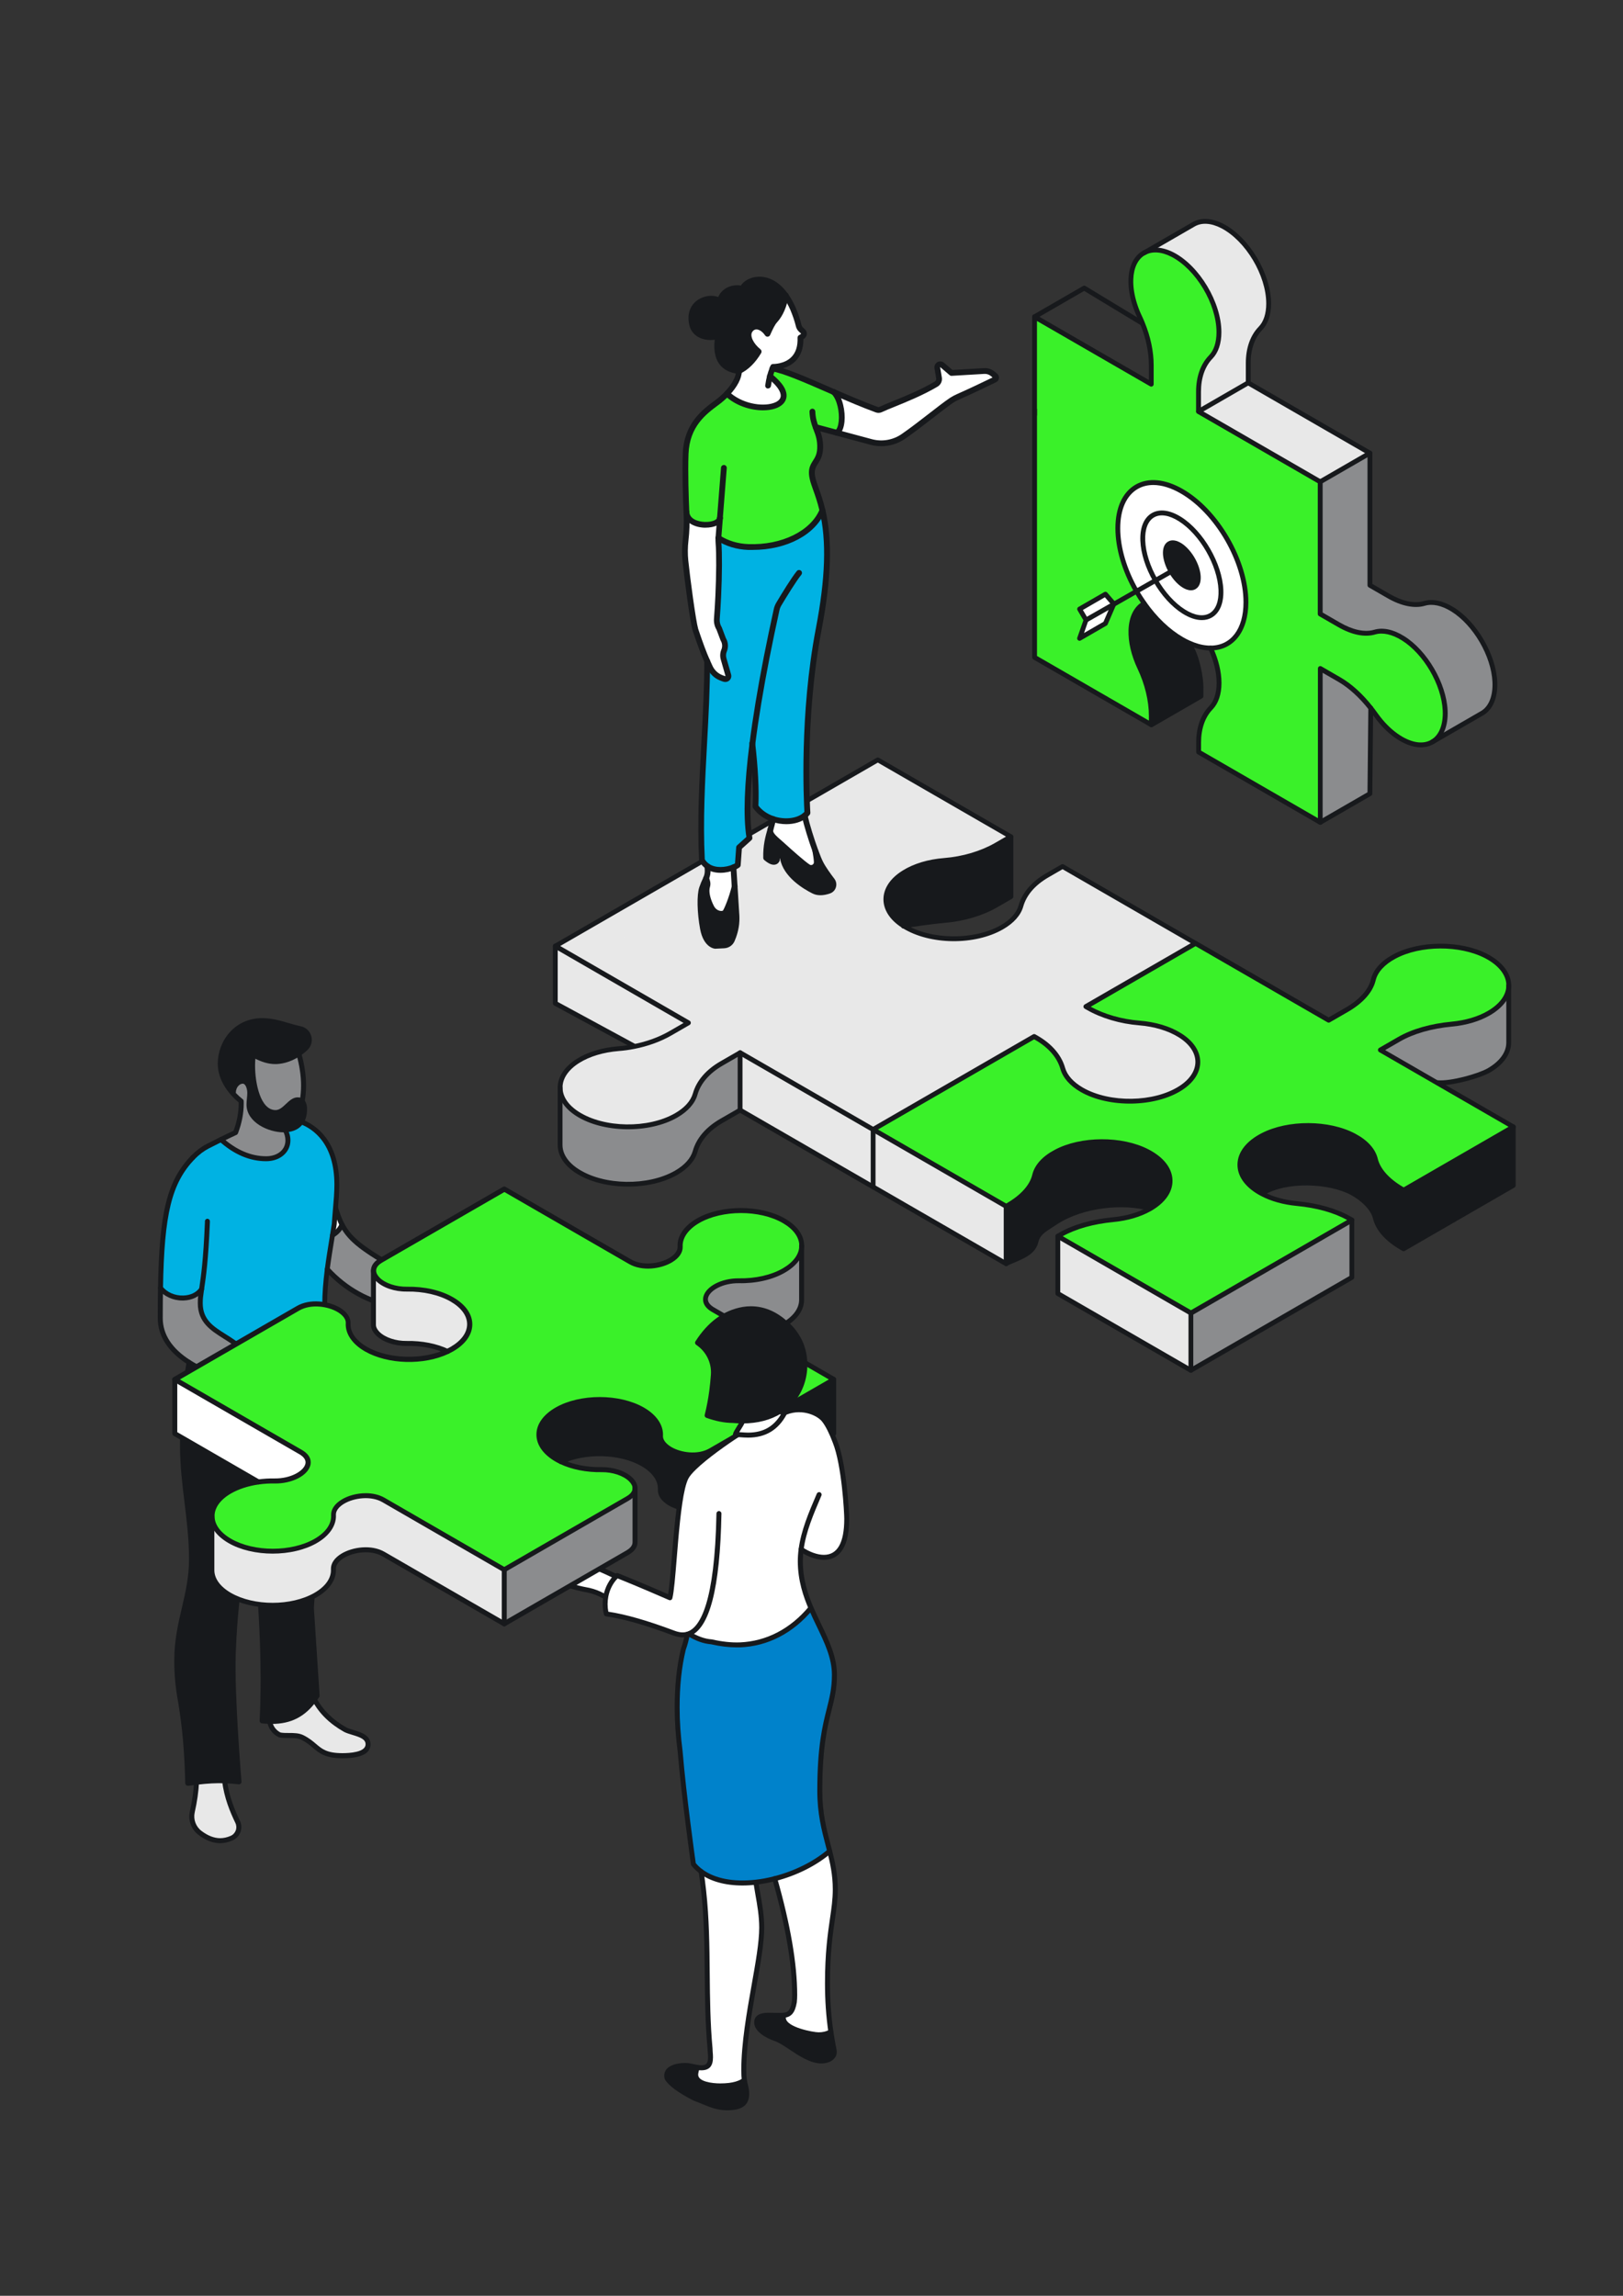 <svg xmlns="http://www.w3.org/2000/svg" xmlns:xlink="http://www.w3.org/1999/xlink" id="Ebene_1" x="0px" y="0px" viewBox="0 0 595.28 841.89" style="enable-background:new 0 0 595.28 841.89;" xml:space="preserve"><rect x="0" y="0" width="595.28" height="841.89" fill="#333333" stroke="none"/> <style type="text/css"> .st0{fill:#17191C;} .st1{fill:#E8E8E8;} .st2{fill:#3AF129;} .st3{fill:#8B8C8E;} .st4{fill:#FFFFFF;} .st5{fill:#00B2E3;} .st6{fill:#0082CB;} </style> <g> <path class="st0" d="M331.48,339.61c-0.09-0.06-0.17-0.1-0.26-0.16c-8.52-5.47-8.4-14,0.27-19.41c4.09-2.55,9.36-4.04,14.85-4.49 c7.23-0.57,13.84-2.65,19-5.64l5.41-3.12v21.96l-5.41,3.12c-5.16,2.98-11.76,5.06-19,5.64 C343.7,337.75,334.13,338.89,331.48,339.61L331.48,339.61z"></path> <path class="st1" d="M331.48,339.61c9.68,6.05,26.03,6.19,36.03,0.43c3.83-2.21,6.14-4.96,6.95-7.82c1.21-4.23,4.4-8.19,9.66-11.22 l5.61-3.23l48.79,28.17l-40.23,23.23l0.63,0.36c5.16,2.98,11.76,5.06,19,5.63c5.48,0.44,10.77,1.94,14.85,4.49 c8.67,5.4,8.79,13.93,0.28,19.4c-9.66,6.21-26.2,6.39-36.29,0.58c-3.83-2.21-6.14-4.96-6.95-7.82c-1.21-4.23-4.4-8.17-9.64-11.21 l-0.84-0.48l-59.07,34.11l-48.79-28.17l-6.84,3.94c-5.25,3.03-8.44,6.99-9.66,11.21c-0.81,2.86-3.12,5.61-6.95,7.82 c-10.08,5.82-26.64,5.63-36.29-0.58c-4.22-2.71-6.31-6.15-6.31-9.61c0-3.53,2.19-7.06,6.58-9.8c4.09-2.55,9.37-4.04,14.85-4.49 c1.92-0.16,3.8-0.41,5.63-0.77c5.03-0.97,9.6-2.68,13.39-4.86l6.62-3.82l-48.8-28.17l118.26-68.28l48.8,28.17l-5.41,3.12 c-5.16,2.98-11.76,5.06-19,5.64c-5.5,0.44-10.77,1.92-14.85,4.49c-8.67,5.4-8.79,13.93-0.27,19.41 C331.31,339.5,331.39,339.56,331.48,339.61L331.48,339.61z"></path> <path class="st0" d="M555.06,413.22v21.49l-40.23,23.23l-0.63-0.37c-5.16-2.98-8.76-6.79-9.75-10.97 c-0.75-3.16-4.22-6.88-8.64-9.24c-7.72-4.13-23.85-5.28-32.8,0.23l-0.1,0.19c-0.28-0.16-0.56-0.3-0.83-0.46 c-10.07-5.81-9.74-15.38,1.01-20.95c9.48-4.93,24.25-4.86,33.61,0.16c4.41,2.35,7.01,5.41,7.78,8.57c1,4.17,4.6,7.99,9.76,10.98 l0.63,0.37L555.06,413.22L555.06,413.22z"></path> <path class="st2" d="M555.06,413.22l-40.23,23.23l-0.63-0.37c-5.16-2.98-8.76-6.79-9.75-10.98c-0.75-3.16-3.35-6.21-7.78-8.57 c-9.36-5.01-24.12-5.08-33.61-0.16c-10.74,5.57-11.08,15.12-1.01,20.95c0.27,0.16,0.56,0.31,0.83,0.46 c3.67,1.94,8.1,3.12,12.72,3.56c7.32,0.68,14.16,2.53,19.41,5.57l0.84,0.48l-59.06,34.11L388,453.33l0.87-0.5 c5.25-3.03,12.1-4.87,19.42-5.57c4.84-0.46,9.48-1.75,13.26-3.86c0.1-0.06,0.19-0.11,0.28-0.16c10.07-5.82,9.74-15.37-1-20.95 c-9.48-4.91-24.25-4.84-33.61,0.16c-4.43,2.36-7.02,5.41-7.78,8.57c-1,4.17-4.6,7.99-9.75,10.97l-0.66,0.38l-48.79-28.17 l59.07-34.11l0.84,0.48c5.24,3.03,8.43,6.98,9.64,11.21c0.81,2.86,3.12,5.61,6.95,7.82c10.07,5.82,26.63,5.63,36.29-0.58 c8.52-5.48,8.39-14-0.28-19.4c-4.09-2.55-9.37-4.04-14.85-4.49c-7.23-0.57-13.84-2.65-19-5.63l-0.63-0.36l40.23-23.23l48.8,28.17 l6.62-3.82c5.16-2.98,8.76-6.79,9.75-10.98c0.77-3.16,3.35-6.22,7.78-8.57c9.36-5.01,24.11-5.07,33.61-0.16 c5.54,2.88,8.32,6.81,8.32,10.74c0,3.69-2.45,7.38-7.32,10.2c-3.83,2.22-8.57,3.56-13.54,4.02c-7.32,0.7-14.17,2.53-19.41,5.57 l-6.84,3.94l20.92,12.08L555.06,413.22L555.06,413.22z"></path> <path class="st3" d="M553.36,361.32v21.02c0,3.69-2.44,7.38-7.32,10.2c-3.43,1.98-13.71,4.94-18.81,4.49l-0.07,0.11l-20.92-12.08 l6.84-3.94c5.24-3.03,12.09-4.87,19.41-5.57c4.96-0.47,9.71-1.81,13.54-4.02C550.93,368.69,553.36,365,553.36,361.32L553.36,361.32 z"></path> <polygon class="st3" points="495.86,447.4 495.86,468.42 436.79,502.51 436.79,481.51 "></polygon> <polygon class="st1" points="436.79,481.51 436.79,502.51 388,474.35 388,453.33 "></polygon> <path class="st0" d="M420.82,422.29c10.74,5.57,11.08,15.12,1,20.95c-0.09,0.06-0.19,0.1-0.28,0.16l-0.19-0.33 c-9.09-2.62-24.11-1.47-34.14,5.13c-4.2,2.75-7.02,5.41-7.78,8.57c-1,4.17-4.6,3.28-9.75,6.25l-0.66,0.38v-21.02l0.66-0.38 c5.16-2.98,8.76-6.79,9.75-10.97c0.75-3.16,3.35-6.21,7.78-8.57C396.57,417.45,411.34,417.38,420.82,422.29L420.82,422.29z"></path> <polygon class="st1" points="369.03,442.39 369.03,463.41 320.24,435.23 320.24,414.22 "></polygon> <polygon class="st1" points="320.24,414.22 320.24,435.23 271.45,407.06 271.45,386.04 "></polygon> <path class="st3" d="M271.45,386.04v21.02l-6.84,3.94c-5.25,3.03-8.44,6.98-9.66,11.21c-0.81,2.86-3.12,5.61-6.95,7.82 c-10.08,5.82-26.64,5.63-36.29-0.58c-4.22-2.71-6.31-6.15-6.31-9.61v-21.02c0,3.45,2.11,6.91,6.31,9.61 c9.64,6.21,26.2,6.41,36.29,0.58c3.82-2.21,6.14-4.96,6.95-7.82c1.21-4.23,4.4-8.17,9.66-11.21L271.45,386.04L271.45,386.04z"></path> <path class="st1" d="M252.48,375.1l-6.62,3.82c-3.79,2.19-8.36,3.89-13.39,4.86l-0.06-0.26l-28.74-15.58v-21.02L252.48,375.1 L252.48,375.1z"></path> <path class="st0" d="M320.24,415.1c-0.16,0-0.3-0.04-0.44-0.11l-48.35-27.91l-6.39,3.69c-4.84,2.81-8.05,6.49-9.24,10.68 c-0.9,3.2-3.45,6.08-7.35,8.35c-10.37,5.98-27.4,5.71-37.2-0.6c-4.33-2.78-6.72-6.47-6.72-10.35c0-3.99,2.49-7.73,6.99-10.55 c4.07-2.55,9.36-4.14,15.25-4.61c1.85-0.14,3.7-0.4,5.51-0.75c4.8-0.93,9.33-2.58,13.12-4.76l5.3-3.05l-47.46-27.4 c-0.27-0.16-0.44-0.46-0.44-0.77s0.17-0.61,0.44-0.77l118.26-68.28c0.27-0.16,0.61-0.16,0.88,0l48.79,28.17 c0.27,0.16,0.44,0.46,0.44,0.77c0,0.31-0.17,0.61-0.44,0.77l-5.41,3.12c-5.45,3.15-12.33,5.18-19.37,5.75 c-5.61,0.44-10.61,1.95-14.45,4.34c-3.96,2.46-6.14,5.65-6.17,8.99c-0.03,3.29,2.08,6.45,5.91,8.91l0.19,0.11 c0.01,0.01,0.04,0.03,0.06,0.03c9.31,5.84,25.39,6.02,35.12,0.41c3.5-2.02,5.77-4.54,6.54-7.29c1.32-4.64,4.8-8.7,10.05-11.73 l5.61-3.25c0.27-0.16,0.61-0.16,0.88,0l48.79,28.17c0.27,0.16,0.44,0.46,0.44,0.77c0,0.31-0.17,0.61-0.44,0.77l-38.89,22.46 c5.11,2.79,11.44,4.6,17.91,5.11c5.91,0.47,11.18,2.06,15.25,4.61c4.49,2.79,6.96,6.51,7.01,10.47c0.03,3.92-2.35,7.62-6.71,10.42 c-9.81,6.31-26.86,6.58-37.21,0.6c-3.9-2.25-6.45-5.14-7.36-8.35c-1.2-4.19-4.39-7.89-9.23-10.68l-0.4-0.23l-58.63,33.85 C320.55,415.06,320.4,415.1,320.24,415.1L320.24,415.1z M271.45,385.15c0.16,0,0.3,0.04,0.44,0.11l48.35,27.91l58.63-33.85 c0.27-0.16,0.61-0.16,0.88,0l0.84,0.48c5.25,3.03,8.73,7.09,10.05,11.73c0.78,2.76,3.05,5.28,6.55,7.31 c9.85,5.68,26.05,5.44,35.36-0.56c3.83-2.46,5.92-5.64,5.9-8.93c-0.03-3.33-2.21-6.52-6.17-8.99c-3.79-2.36-8.91-3.92-14.45-4.36 c-7.04-0.56-13.91-2.61-19.37-5.75l-0.63-0.36c-0.27-0.16-0.44-0.46-0.44-0.77c0-0.31,0.17-0.61,0.44-0.77l38.91-22.46 l-47.02-27.14l-5.17,2.99c-4.86,2.81-8.05,6.49-9.24,10.69c-0.9,3.2-3.45,6.08-7.36,8.33c-10.37,6-26.9,5.81-36.88-0.41 c-0.01-0.01-0.04-0.03-0.06-0.03l-0.24-0.16c-4.37-2.81-6.75-6.51-6.74-10.42c0.03-3.96,2.52-7.69,7.01-10.48 c4.07-2.55,9.36-4.14,15.25-4.61c6.78-0.54,13.4-2.51,18.63-5.51l4.07-2.35l-47.02-27.14l-116.49,67.26l47.46,27.4 c0.27,0.16,0.44,0.46,0.44,0.77c0,0.31-0.17,0.61-0.44,0.77l-6.62,3.82c-3.94,2.28-8.67,4-13.66,4.97 c-1.88,0.37-3.8,0.64-5.71,0.78c-5.61,0.46-10.61,1.95-14.45,4.34c-3.97,2.48-6.17,5.68-6.17,9.04c0,3.28,2.09,6.42,5.91,8.87 c9.31,6,25.51,6.25,35.36,0.56c3.5-2.02,5.75-4.54,6.54-7.29c1.32-4.64,4.8-8.7,10.07-11.73l6.84-3.94 C271.15,385.2,271.3,385.15,271.45,385.15L271.45,385.15z"></path> <path class="st0" d="M436.79,482.39c-0.16,0-0.3-0.04-0.44-0.11l-48.79-28.18c-0.27-0.16-0.44-0.46-0.44-0.77s0.17-0.61,0.44-0.77 l0.87-0.5c5.16-2.98,12.01-4.94,19.78-5.68c4.88-0.47,9.36-1.77,12.9-3.76c0.07-0.03,0.11-0.06,0.16-0.09l0.13-0.07 c4.5-2.59,6.94-6.01,6.85-9.6c-0.09-3.67-2.93-7.25-7.83-9.78c-9.26-4.8-23.65-4.73-32.77,0.16c-4,2.14-6.61,4.97-7.32,7.99 c-1.03,4.3-4.54,8.29-10.17,11.54l-0.66,0.38c-0.27,0.16-0.61,0.16-0.88,0l-48.79-28.17c-0.43-0.24-0.57-0.78-0.33-1.21 c0.24-0.43,0.78-0.57,1.21-0.33l48.35,27.91l0.21-0.13c5.13-2.96,8.44-6.65,9.34-10.41c0.85-3.57,3.69-6.74,8.22-9.14 c9.58-5.13,24.71-5.21,34.42-0.17c5.57,2.89,8.69,6.91,8.79,11.32c0.1,4.26-2.66,8.23-7.75,11.18l-0.11,0.06 c-0.07,0.04-0.13,0.07-0.2,0.11c-3.75,2.09-8.44,3.47-13.59,3.96c-7.29,0.7-13.71,2.49-18.6,5.2l47.02,27.14l57.29-33.08 c-4.88-2.71-11.29-4.49-18.56-5.17c-4.87-0.47-9.38-1.72-13.04-3.66c-0.3-0.16-0.58-0.31-0.87-0.47c-5.1-2.95-7.85-6.91-7.75-11.18 c0.1-4.41,3.22-8.43,8.79-11.32c9.71-5.04,24.84-4.97,34.43,0.16c4.51,2.41,7.35,5.57,8.22,9.14c0.9,3.75,4.22,7.45,9.33,10.41 l0.19,0.11l38.46-22.2l-47.46-27.4c-0.27-0.16-0.44-0.46-0.44-0.77c0-0.31,0.17-0.61,0.44-0.77l6.84-3.94 c5.16-2.98,11.99-4.94,19.77-5.68c5.03-0.47,9.58-1.82,13.17-3.9c4.43-2.56,6.88-5.91,6.88-9.43c0-3.75-2.86-7.36-7.83-9.95 c-9.26-4.8-23.67-4.73-32.78,0.16c-4,2.12-6.61,4.97-7.33,8c-1.03,4.29-4.54,8.29-10.17,11.54l-6.62,3.82 c-0.27,0.16-0.61,0.16-0.88,0l-48.8-28.17c-0.43-0.24-0.57-0.78-0.33-1.21c0.24-0.43,0.78-0.57,1.21-0.33l48.35,27.91l6.17-3.56 c5.13-2.96,8.44-6.65,9.33-10.41c0.87-3.59,3.72-6.75,8.22-9.16c9.58-5.13,24.71-5.2,34.43-0.16c5.58,2.91,8.79,7.11,8.79,11.54 c0,4.17-2.75,8.07-7.76,10.97c-3.82,2.21-8.63,3.65-13.9,4.14c-7.53,0.71-14.11,2.61-19.05,5.45l-5.51,3.18l47.46,27.4 c0.27,0.16,0.44,0.46,0.44,0.77c0,0.31-0.17,0.61-0.44,0.77l-40.23,23.23c-0.27,0.16-0.61,0.16-0.88,0l-0.63-0.37 c-5.64-3.26-9.14-7.25-10.17-11.54c-0.73-3.02-3.32-5.87-7.32-7.99c-9.13-4.88-23.53-4.96-32.78-0.16c-4.9,2.53-7.75,6.11-7.83,9.8 c-0.09,3.59,2.36,6.99,6.86,9.6c0.26,0.16,0.53,0.3,0.81,0.44c3.45,1.82,7.73,3.02,12.38,3.46c7.76,0.74,14.61,2.71,19.77,5.68 l0.84,0.48c0.27,0.16,0.44,0.46,0.44,0.77s-0.17,0.61-0.44,0.77l-59.06,34.11C437.1,482.35,436.94,482.39,436.79,482.39 L436.79,482.39z"></path> <path class="st0" d="M232.43,384.41c-0.14,0-0.28-0.03-0.43-0.11l-28.74-15.58c-0.28-0.16-0.47-0.46-0.47-0.78v-21.02 c0-0.48,0.4-0.88,0.88-0.88c0.48,0,0.88,0.4,0.88,0.88v20.49l28.28,15.34c0.43,0.23,0.58,0.77,0.36,1.2 C233.04,384.24,232.75,384.41,232.43,384.41L232.43,384.41z"></path> <path class="st0" d="M514.81,458.82c-0.16,0-0.3-0.04-0.44-0.11l-0.63-0.37c-5.63-3.25-9.14-7.23-10.17-11.54 c-0.7-2.95-4-6.42-8.2-8.66c-7.82-4.19-23.45-5.01-31.93,0.2c-0.41,0.26-0.97,0.13-1.22-0.28s-0.13-0.95,0.28-1.21 c8.96-5.51,25.46-4.66,33.69-0.26c4.61,2.46,8.27,6.41,9.09,9.81c0.9,3.76,4.22,7.45,9.33,10.41l0.19,0.11l39.35-22.71v-20.99 c0-0.48,0.4-0.88,0.88-0.88s0.88,0.4,0.88,0.88v21.49c0,0.31-0.17,0.61-0.44,0.77l-40.23,23.23 C515.13,458.78,514.97,458.82,514.81,458.82L514.81,458.82z"></path> <path class="st0" d="M331.38,340.52c-0.38,0-0.75-0.26-0.85-0.64c-0.13-0.47,0.13-0.95,0.6-1.1l0.06-0.01 c0.03,0,0.04-0.01,0.07-0.01c2.75-0.75,12.53-1.91,15.04-2.11c6.78-0.54,13.4-2.49,18.63-5.51l4.97-2.86v-21.45 c0-0.48,0.4-0.88,0.88-0.88s0.88,0.4,0.88,0.88v21.96c0,0.31-0.17,0.61-0.44,0.77l-5.41,3.12c-5.45,3.15-12.33,5.18-19.37,5.75 c-2.78,0.23-12.22,1.38-14.71,2.05c-0.03,0.01-0.07,0.01-0.1,0.03C331.53,340.51,331.45,340.52,331.38,340.52L331.38,340.52z"></path> <path class="st0" d="M369.03,464.29c-0.48,0-0.88-0.4-0.88-0.88v-21.02c0-0.48,0.4-0.88,0.88-0.88c0.48,0,0.88,0.4,0.88,0.88v21.02 C369.91,463.89,369.53,464.29,369.03,464.29L369.03,464.29z"></path> <path class="st0" d="M528.34,397.96c-0.41,0-0.81-0.01-1.18-0.04c-0.48-0.04-0.84-0.47-0.8-0.97c0.04-0.48,0.46-0.85,0.95-0.8 c4.8,0.43,14.91-2.42,18.29-4.37c4.43-2.56,6.88-5.91,6.88-9.43v-21.02c0-0.48,0.4-0.88,0.88-0.88c0.48,0,0.88,0.4,0.88,0.88v21.02 c0,4.19-2.75,8.07-7.76,10.97C543.18,395.22,533.85,397.96,528.34,397.96L528.34,397.96z"></path> <path class="st0" d="M436.79,503.4c-0.16,0-0.3-0.04-0.44-0.11l-48.8-28.17c-0.27-0.16-0.44-0.46-0.44-0.77v-21.02 c0-0.48,0.4-0.88,0.88-0.88s0.88,0.4,0.88,0.88v20.51l47.91,27.66l58.17-33.58V447.4c0-0.48,0.4-0.88,0.88-0.88s0.88,0.4,0.88,0.88 v21.02c0,0.31-0.17,0.61-0.44,0.77l-59.06,34.09C437.1,503.37,436.94,503.4,436.79,503.4L436.79,503.4z"></path> <path class="st0" d="M369.03,464.29c-0.16,0-0.3-0.04-0.44-0.11l-97.14-56.08l-6.39,3.69c-4.84,2.79-8.05,6.49-9.24,10.68 c-0.9,3.2-3.45,6.08-7.35,8.35c-10.37,5.98-27.41,5.71-37.2-0.6c-4.33-2.78-6.72-6.47-6.72-10.35v-21.02c0-0.48,0.4-0.88,0.88-0.88 c0.48,0,0.88,0.4,0.88,0.88v21.02c0,3.28,2.09,6.42,5.91,8.86c9.31,6,25.51,6.25,35.36,0.56c3.5-2.02,5.75-4.54,6.54-7.29 c1.32-4.66,4.8-8.7,10.07-11.73l6.84-3.94c0.27-0.16,0.61-0.16,0.88,0l97.14,56.08l0.21-0.13c0.03-0.01,0.06-0.03,0.1-0.04 c0.46-0.19,0.9-0.38,1.32-0.56c4.6-1.94,7.65-3.22,8.46-6.61c0.74-3.15,2.82-4.49,6.25-6.71c0.43-0.27,0.88-0.57,1.35-0.88 c10.51-6.91,25.82-7.85,34.88-5.24c0.47,0.14,0.74,0.63,0.6,1.1c-0.13,0.47-0.63,0.74-1.1,0.61c-8.8-2.53-23.71-1.35-33.41,5.01 c-0.48,0.31-0.93,0.61-1.37,0.88c-3.28,2.11-4.91,3.16-5.5,5.63c-1.03,4.26-4.76,5.84-9.48,7.82c-0.41,0.17-0.84,0.36-1.27,0.54 l-0.61,0.36C369.34,464.25,369.19,464.29,369.03,464.29L369.03,464.29z"></path> <path class="st0" d="M271.45,407.94c-0.48,0-0.88-0.4-0.88-0.88v-21.02c0-0.48,0.4-0.88,0.88-0.88c0.48,0,0.88,0.4,0.88,0.88v21.02 C272.33,407.56,271.94,407.94,271.45,407.94L271.45,407.94z"></path> <path class="st0" d="M320.24,436.12c-0.48,0-0.88-0.4-0.88-0.88v-21.02c0-0.48,0.4-0.88,0.88-0.88s0.88,0.4,0.88,0.88v21.02 C321.12,435.72,320.73,436.12,320.24,436.12L320.24,436.12z"></path> <path class="st0" d="M436.79,503.4c-0.48,0-0.88-0.4-0.88-0.88v-21.02c0-0.48,0.4-0.88,0.88-0.88s0.88,0.4,0.88,0.88v21.02 C437.67,503.01,437.29,503.4,436.79,503.4L436.79,503.4z"></path> <path class="st2" d="M409.99,193.74c0,7.48,2.62,15.74,6.84,23.07c0.88,1.54,1.84,3.05,2.86,4.49c-2.88,1.58-4.71,4.97-4.88,9.75 c-0.14,4.41,1.08,9.27,3.25,13.83c2.85,6,4.23,12.18,4.23,17.63v3.26l-42.81-24.72v-83v-7.88v-8.7v-25.32l42.81,24.72v-6.99 c0-4.78-1.07-10.14-3.26-15.44c-0.3-0.73-0.63-1.45-0.97-2.18c-0.73-1.51-1.34-3.06-1.84-4.63c-1-3.12-1.51-6.27-1.41-9.2 c0.16-4.71,1.95-8.07,4.76-9.68c2.73-1.58,6.44-1.5,10.51,0.6c9.33,4.81,17.05,17.83,17.05,28.47c0,4.06-1.11,7.13-3,9.1 c-2.79,2.89-4.47,7.22-4.47,12.76v7.22l44.63,25.78v48.46l6.84,3.94c4.71,2.72,9.38,3.83,13.14,2.72c2.86-0.84,6.45-0.2,10.35,2.24 c8.25,5.11,15.05,16.79,15.49,26.54c0.26,5.71-1.59,9.7-4.71,11.49c-2.92,1.69-6.96,1.45-11.42-1.13 c-2.68-1.54-5.18-3.75-7.41-6.35c-0.68-0.81-1.35-1.67-1.98-2.53c-0.58-0.83-1.18-1.62-1.81-2.41c-3.49-4.41-7.42-8.09-11.49-10.44 l-7.02-4.06v56.42l-44.63-25.78v-3.47c0-5.54,1.68-9.87,4.47-12.76c1.89-1.97,3-5.06,3-9.09c0-4.12-1.15-8.59-3.1-12.8 c7.7,0,12.99-6.15,12.99-16.78c0-14.98-10.52-33.21-23.5-40.7C420.5,172.7,409.99,178.76,409.99,193.74L409.99,193.74z M408.49,221.57l0.04-0.1l-3.09-3.59l-9.48,5.47l2.36,4l-2.36,6.74l9.48-5.48L408.49,221.57L408.49,221.57z"></path> <path class="st4" d="M419.14,198.27c0.19,4.66,1.94,9.88,4.64,14.57c2.71,4.73,6.38,8.9,10.35,11.41 c7.92,4.98,14.03,1.45,13.67-7.89c-0.37-9.36-7.08-20.98-15-25.96C424.91,185.4,418.79,188.93,419.14,198.27L419.14,198.27z M435.89,235.7c-0.8-0.37-1.59-0.78-2.41-1.25c-5.16-2.98-9.93-7.65-13.8-13.13c-1.03-1.44-1.98-2.95-2.86-4.49 c-4.23-7.33-6.84-15.61-6.84-23.07c0-14.98,10.52-21.05,23.5-13.56s23.5,25.72,23.5,40.7c0,10.62-5.28,16.76-12.99,16.78 c-0.47,0-0.95-0.01-1.44-0.07C440.46,237.39,438.23,236.77,435.89,235.7L435.89,235.7z"></path> <path class="st0" d="M433.48,234.44c0.81,0.47,1.62,0.88,2.41,1.25c3.28,4.71,4.59,12.79,4.59,16.32v3.25l-18.2,10.51v-3.26 c0-5.45-1.38-11.63-4.23-17.63c-2.16-4.54-3.39-9.41-3.25-13.83c0.16-4.78,2.01-8.17,4.88-9.75 C423.56,226.8,428.31,231.47,433.48,234.44L433.48,234.44z"></path> <path class="st3" d="M502.45,291.04l-18.2,10.51v-56.42l7.02,4.06c4.07,2.35,8,6.01,11.49,10.44L502.45,291.04L502.45,291.04z"></path> <polygon class="st1" points="502.45,166.14 484.25,176.65 439.62,150.88 457.82,140.37 "></polygon> <path class="st1" d="M439.62,150.88v-7.22c0-5.54,1.68-9.87,4.47-12.76c1.89-1.97,3-5.04,3-9.1c0-10.64-7.72-23.65-17.05-28.47 c-4.07-2.09-7.76-2.18-10.51-0.6l18.2-10.51c2.73-1.58,6.44-1.5,10.51,0.6c9.33,4.8,17.05,17.83,17.05,28.47 c0,4.04-1.11,7.13-3,9.09c-2.79,2.89-4.47,7.22-4.47,12.76v7.22L439.62,150.88L439.62,150.88z"></path> <path class="st3" d="M484.25,176.65l18.2-10.51v48.46l6.84,3.94c4.71,2.72,9.38,3.82,13.14,2.71c2.86-0.85,6.45-0.19,10.35,2.22 c8.25,5.13,15.05,16.79,15.49,26.54c0.26,5.71-1.59,9.71-4.71,11.51l-18.2,10.51c3.12-1.81,4.97-5.8,4.71-11.51 c-0.44-9.77-7.25-21.43-15.49-26.54c-3.9-2.44-7.49-3.08-10.35-2.24c-3.76,1.11-8.43,0.01-13.14-2.72l-6.84-3.94V176.65 L484.25,176.65z"></path> <path class="st4" d="M423.79,212.84c-2.71-4.69-4.46-9.91-4.64-14.57c-0.37-9.34,5.75-12.87,13.67-7.89 c7.92,5,14.63,16.62,15,25.96c0.37,9.34-5.75,12.87-13.67,7.89C430.17,221.74,426.51,217.57,423.79,212.84L423.79,212.84z M429.55,209.57c1.17,2.04,2.73,3.86,4.4,4.97c3.32,2.22,5.81,0.8,5.54-3.2c-0.26-3.99-3.16-9.01-6.49-11.24 c-3.32-2.22-5.81-0.78-5.55,3.2C427.59,205.28,428.37,207.53,429.55,209.57L429.55,209.57z"></path> <path class="st0" d="M429.55,209.57c-1.17-2.02-1.97-4.27-2.09-6.27c-0.26-3.99,2.22-5.43,5.55-3.2c3.32,2.22,6.22,7.25,6.49,11.24 c0.26,3.99-2.22,5.43-5.54,3.2C432.29,213.42,430.72,211.6,429.55,209.57L429.55,209.57z"></path> <polygon class="st4" points="405.44,217.88 408.53,221.47 408.49,221.57 398.34,227.35 395.97,223.36 "></polygon> <polygon class="st4" points="408.49,221.57 405.44,228.62 395.97,234.1 398.34,227.35 "></polygon> <path class="st0" d="M484.25,302.44c-0.16,0-0.3-0.04-0.44-0.11l-44.63-25.78c-0.27-0.16-0.44-0.46-0.44-0.77v-3.47 c0-5.55,1.64-10.18,4.73-13.37c1.81-1.87,2.76-4.8,2.76-8.47c0-3.87-1.04-8.16-3.02-12.43c-0.2-0.44-0.01-0.97,0.43-1.18 c0.44-0.2,0.97-0.01,1.18,0.43c2.09,4.5,3.19,9.06,3.19,13.17c0,4.16-1.13,7.5-3.26,9.71c-2.76,2.86-4.23,7.06-4.23,12.15v2.96 l42.86,24.75v-54.88c0-0.31,0.17-0.61,0.44-0.77c0.27-0.16,0.61-0.16,0.88,0l7.02,4.06c4.02,2.32,8.07,6,11.73,10.65 c0.61,0.77,1.22,1.59,1.82,2.44c0.63,0.87,1.27,1.71,1.92,2.48c2.24,2.63,4.66,4.7,7.18,6.17c4.03,2.32,7.78,2.73,10.52,1.13 c2.95-1.71,4.5-5.6,4.27-10.69c-0.43-9.51-7.05-20.86-15.08-25.83c-3.5-2.18-6.92-2.93-9.63-2.14c-3.9,1.15-8.69,0.19-13.84-2.79 l-6.84-3.94c-0.27-0.16-0.44-0.46-0.44-0.77v-47.95l-44.19-25.52c-0.27-0.16-0.44-0.46-0.44-0.77v-7.22 c0-5.55,1.64-10.18,4.73-13.37c1.81-1.87,2.76-4.8,2.76-8.49c0-10.37-7.58-23.04-16.56-27.67c-3.66-1.88-7.09-2.09-9.66-0.63 c-2.63,1.52-4.16,4.7-4.3,8.94c-0.1,2.76,0.37,5.75,1.37,8.9c0.48,1.52,1.08,3.03,1.79,4.51c0.36,0.75,0.68,1.51,0.98,2.24 c2.18,5.27,3.33,10.72,3.33,15.78v6.99c0,0.31-0.17,0.61-0.44,0.77c-0.27,0.16-0.61,0.16-0.88,0l-41.48-23.95v34.49 c0,0.48-0.4,0.88-0.88,0.88c-0.48,0-0.88-0.4-0.88-0.88v-36.03c0-0.31,0.17-0.61,0.44-0.77c0.27-0.16,0.61-0.16,0.88,0l41.48,23.95 v-5.45c0-4.83-1.11-10.05-3.19-15.11c-0.28-0.7-0.61-1.42-0.95-2.15c-0.74-1.54-1.37-3.13-1.88-4.73c-1.07-3.35-1.55-6.54-1.45-9.5 c0.17-4.88,2.01-8.59,5.2-10.42c3.1-1.79,7.13-1.58,11.35,0.58c9.5,4.9,17.52,18.3,17.52,29.25c0,4.16-1.13,7.52-3.26,9.71 c-2.76,2.85-4.23,7.05-4.23,12.15v6.71l44.19,25.52c0.27,0.16,0.44,0.46,0.44,0.77v47.95l6.39,3.69c4.66,2.69,9.09,3.63,12.46,2.63 c3.25-0.95,7.08-0.16,11.07,2.34c8.46,5.25,15.45,17.23,15.91,27.26c0.26,5.78-1.62,10.25-5.16,12.3c-3.33,1.94-7.7,1.54-12.3-1.13 c-2.69-1.55-5.27-3.76-7.63-6.55c-0.68-0.81-1.37-1.68-2.02-2.59c-0.58-0.83-1.18-1.61-1.78-2.36c-3.53-4.47-7.42-8-11.24-10.21 l-5.7-3.29v54.88c0,0.31-0.17,0.61-0.44,0.77C484.57,302.4,484.41,302.44,484.25,302.44L484.25,302.44z"></path> <path class="st0" d="M422.28,266.66c-0.16,0-0.31-0.04-0.44-0.11l-42.81-24.72c-0.27-0.16-0.44-0.46-0.44-0.77v-90.87 c0-0.48,0.4-0.88,0.88-0.88c0.48,0,0.88,0.4,0.88,0.88v90.36l41.04,23.7v-1.72c0-5.48-1.47-11.61-4.14-17.25 c-2.32-4.9-3.47-9.81-3.33-14.23c0.17-4.97,2.06-8.7,5.34-10.51c0.43-0.24,0.97-0.09,1.2,0.36c0.23,0.43,0.09,0.97-0.36,1.2 c-2.71,1.5-4.27,4.69-4.43,9.01c-0.14,4.07,0.98,8.84,3.16,13.41c2.78,5.87,4.31,12.26,4.31,18v3.26c0,0.31-0.17,0.61-0.44,0.77 C422.59,266.61,422.43,266.66,422.28,266.66L422.28,266.66z"></path> <path class="st0" d="M525.37,272.94c-0.31,0-0.6-0.16-0.77-0.44c-0.24-0.43-0.1-0.97,0.33-1.21l18.2-10.51 c2.95-1.69,4.5-5.6,4.27-10.69c-0.43-9.5-7.05-20.85-15.08-25.85c-3.5-2.18-6.92-2.93-9.63-2.12c-3.85,1.14-8.76,0.14-13.84-2.79 l-6.84-3.94c-0.27-0.16-0.44-0.46-0.44-0.77v-47.95l-44.19-25.51c-0.27-0.16-0.44-0.46-0.44-0.77v-7.22 c0-5.55,1.64-10.18,4.73-13.37c1.81-1.87,2.76-4.8,2.76-8.47c0-10.38-7.59-23.06-16.56-27.68c-3.66-1.88-7.09-2.11-9.66-0.61 l-18.2,10.51c-0.43,0.24-0.97,0.1-1.21-0.33c-0.24-0.43-0.1-0.97,0.33-1.21l18.2-10.51c3.1-1.79,7.13-1.59,11.35,0.57 c9.5,4.9,17.52,18.3,17.52,29.25c0,4.14-1.13,7.5-3.26,9.71c-2.76,2.86-4.23,7.06-4.23,12.15v6.71l44.19,25.51 c0.27,0.16,0.44,0.46,0.44,0.77v47.95l6.39,3.69c4.66,2.69,9.07,3.62,12.45,2.62c3.25-0.95,7.08-0.16,11.07,2.32 c8.47,5.27,15.45,17.25,15.91,27.26c0.26,5.78-1.61,10.27-5.16,12.32l-18.2,10.51C525.67,272.89,525.52,272.94,525.37,272.94 L525.37,272.94z"></path> <path class="st0" d="M484.25,177.54c-0.31,0-0.6-0.16-0.77-0.44c-0.24-0.43-0.1-0.97,0.33-1.21l18.2-10.51 c0.43-0.24,0.97-0.1,1.21,0.33c0.24,0.43,0.1,0.97-0.33,1.21l-18.2,10.51C484.55,177.49,484.41,177.54,484.25,177.54L484.25,177.54 z"></path> <path class="st0" d="M418.89,119.38c-0.16,0-0.31-0.04-0.46-0.13l-20.78-12.57l-17.74,10.25c-0.43,0.24-0.97,0.1-1.21-0.33 c-0.24-0.43-0.1-0.97,0.33-1.21l18.2-10.51c0.28-0.16,0.63-0.16,0.9,0.01l21.22,12.85c0.41,0.26,0.56,0.8,0.3,1.21 C419.49,119.22,419.19,119.38,418.89,119.38L418.89,119.38z"></path> <path class="st0" d="M422.28,266.66c-0.3,0-0.6-0.16-0.77-0.44c-0.24-0.43-0.1-0.97,0.33-1.21l17.76-10.25v-2.73 c0-3.67-1.35-11.15-4.24-15.55c-0.27-0.41-0.16-0.95,0.26-1.22c0.41-0.27,0.95-0.16,1.22,0.26c3.43,5.21,4.54,13.39,4.54,16.52 v3.25c0,0.31-0.17,0.61-0.44,0.77l-18.2,10.51C422.59,266.63,422.43,266.66,422.28,266.66L422.28,266.66z"></path> <path class="st0" d="M484.25,302.44c-0.31,0-0.6-0.16-0.77-0.44c-0.24-0.43-0.1-0.97,0.33-1.21l17.76-10.25l0.31-30.92 c0-0.48,0.4-0.88,0.88-0.88c0.5,0,0.88,0.41,0.88,0.9l-0.31,31.42c0,0.31-0.17,0.6-0.44,0.75l-18.2,10.51 C484.55,302.4,484.41,302.44,484.25,302.44L484.25,302.44z"></path> <path class="st0" d="M439.62,151.76c-0.3,0-0.6-0.16-0.77-0.44c-0.24-0.43-0.1-0.97,0.33-1.21l18.2-10.51 c0.43-0.24,0.97-0.1,1.21,0.33c0.24,0.43,0.1,0.97-0.33,1.21l-18.2,10.51C439.92,151.73,439.76,151.76,439.62,151.76L439.62,151.76 z"></path> <path class="st0" d="M436.82,216.47c-1.03,0-2.18-0.4-3.36-1.2c-1.72-1.15-3.39-3.02-4.69-5.27c-1.28-2.22-2.06-4.59-2.21-6.65 c-0.14-2.29,0.51-3.97,1.88-4.76c1.35-0.78,3.15-0.51,5.06,0.75c3.57,2.39,6.61,7.63,6.88,11.92c0.14,2.29-0.51,3.97-1.87,4.76 C438,216.33,437.43,216.47,436.82,216.47L436.82,216.47z M428.34,203.24c0.11,1.79,0.81,3.89,1.98,5.88 c1.14,1.98,2.65,3.69,4.13,4.69c1.3,0.87,2.45,1.13,3.18,0.7c0.73-0.43,1.1-1.55,0.98-3.1c-0.24-3.73-2.98-8.47-6.1-10.57 c-1.3-0.87-2.46-1.13-3.19-0.7C428.6,200.55,428.24,201.69,428.34,203.24L428.34,203.24z"></path> <path class="st0" d="M440.8,227.39c-2.16,0-4.6-0.81-7.13-2.41c-3.97-2.51-7.75-6.66-10.65-11.71c-2.88-4.98-4.57-10.31-4.76-14.97 c-0.19-4.87,1.3-8.46,4.17-10.13c2.88-1.67,6.74-1.15,10.85,1.44c8.12,5.13,15.02,17.09,15.41,26.69c0.19,4.87-1.3,8.46-4.17,10.13 C443.41,227.08,442.16,227.39,440.8,227.39L440.8,227.39z M420.04,198.24c0.17,4.39,1.78,9.41,4.51,14.16 c2.76,4.81,6.32,8.74,10.05,11.09c3.53,2.24,6.74,2.73,9.03,1.41c2.28-1.32,3.45-4.34,3.29-8.52c-0.36-9.07-6.89-20.41-14.58-25.25 c-3.53-2.24-6.74-2.73-9.03-1.41C421.04,191.04,419.87,194.07,420.04,198.24L420.04,198.24z"></path> <path class="st0" d="M443.99,238.53c-0.54,0-1.04-0.03-1.52-0.07c-2.19-0.2-4.53-0.85-6.94-1.97c-0.81-0.37-1.65-0.81-2.49-1.3 c-5.11-2.95-9.97-7.58-14.07-13.39c-1.01-1.42-1.99-2.96-2.91-4.56c-4.49-7.79-6.95-16.15-6.95-23.51c0-7.58,2.61-13.24,7.32-15.98 c4.73-2.73,10.94-2.15,17.5,1.64c13.2,7.62,23.94,26.22,23.94,41.46C457.86,231.6,452.42,238.53,443.99,238.53L443.99,238.53z M422.99,177.85c-2.08,0-4,0.48-5.68,1.45c-4.14,2.39-6.44,7.52-6.44,14.44c0,7.06,2.39,15.1,6.72,22.63 c0.88,1.55,1.84,3.03,2.82,4.43c3.96,5.61,8.63,10.05,13.51,12.87c0.78,0.46,1.57,0.87,2.34,1.21c2.22,1.03,4.37,1.64,6.38,1.81 c0.44,0.04,0.87,0.07,1.35,0.07c7.46,0,12.1-6.1,12.1-15.89c0-14.68-10.34-32.6-23.06-39.93 C429.47,178.89,426.05,177.85,422.99,177.85L422.99,177.85z"></path> <path class="st0" d="M398.34,228.25c-0.31,0-0.61-0.16-0.77-0.44c-0.24-0.43-0.1-0.97,0.33-1.21l35.15-20.04 c0.43-0.24,0.97-0.1,1.21,0.33c0.24,0.43,0.1,0.97-0.33,1.21l-35.15,20.05C398.64,228.21,398.48,228.25,398.34,228.25 L398.34,228.25z"></path> <path class="st0" d="M395.97,234.98c-0.2,0-0.4-0.07-0.57-0.2c-0.28-0.24-0.4-0.63-0.27-0.97l2.24-6.35l-2.15-3.65 c-0.11-0.2-0.16-0.44-0.1-0.68c0.06-0.23,0.21-0.43,0.41-0.54l9.48-5.47c0.37-0.21,0.84-0.13,1.11,0.19l3.09,3.59 c0.23,0.27,0.28,0.64,0.13,0.95l-0.04,0.09l-3.03,7.03c-0.07,0.17-0.2,0.33-0.37,0.41l-9.48,5.47 C396.27,234.94,396.12,234.98,395.97,234.98L395.97,234.98z M397.18,223.68l1.91,3.23c0.13,0.23,0.16,0.5,0.07,0.74l-1.57,4.49 l7.15-4.13l2.75-6.38l-2.25-2.61L397.18,223.68L397.18,223.68z M405.44,228.62L405.44,228.62L405.44,228.62L405.44,228.62z"></path> <path class="st4" d="M228.94,343.71c0,0.04,0,0.09,0.01,0.13c-0.03-0.01-0.07-0.03-0.1-0.04 C228.89,343.76,228.91,343.73,228.94,343.71L228.94,343.71z"></path> <path class="st0" d="M123.03,519.94c0,14.37-4.83,23.63-6.66,36.31c0,0.01-1.13,17.87-2.11,33.47l2.09,32.1 c-0.33,0.48-0.64,0.97-0.98,1.41c-4.43,6-9.67,8.19-16.45,8.02c-0.9-0.03-1.82-0.09-2.76-0.19c1.34-27.07-1.45-51.3-1.45-56.07 c0-14.9,3.03-14.11,3.03-24.92c0-5.24-0.26-10.48-0.54-15.72l0,0c1-6.14,1.78-12.3,2.19-18.54l0,0c0.46-0.87,0.84-1.88,1.13-2.65 c0.07-0.2,0.24-0.36,0.44-0.43s0.43-0.04,0.61,0.06c2.44,1.41,5.08,2.15,7.69,2.15c3.5,0,6.86-1.22,9.53-3.92 c0.48-0.48,0.6-1.21,0.31-1.84c-0.28-0.61-0.94-0.98-1.61-0.91c-0.21,0.01-0.43,0.03-0.64,0.03c-4.07,0-7.02-3.69-10.6-5.27 c-2.52-1.1-5.16-2.14-7.79-3.19c9.19-1.25,15.89-5.61,21.19-11.92C120.71,498.58,123.03,509.26,123.03,519.94L123.03,519.94z"></path> <path class="st3" d="M69.37,499.59c-6.08-3.87-10.57-9.17-10.57-16.26c0-3.94,0.03-7.6,0.09-11.02c3.57,4.7,11.99,4.98,15.07,0.44 c-0.31,2.25-0.48,3.15-0.48,5.14c0,8.29,6.84,10.41,12.65,14.63c2.15,1.57,4.17,3.66,6.51,4.91c1.91,0.84,3.87,1.64,5.82,2.42l0,0 c2.63,1.05,5.27,2.09,7.79,3.19c3.59,1.57,6.52,5.27,10.6,5.27c0.21,0,0.43-0.01,0.64-0.03c0.68-0.06,1.32,0.3,1.61,0.91 c0.28,0.61,0.17,1.35-0.31,1.84c-2.68,2.71-6.02,3.92-9.53,3.92c-2.61,0-5.25-0.73-7.69-2.15c-0.19-0.11-0.41-0.13-0.61-0.06 s-0.37,0.23-0.44,0.43c-0.28,0.77-0.68,1.78-1.13,2.65c-0.03,0.07-0.07,0.13-0.1,0.2c-0.53,0.91-1.14,1.61-1.92,1.61 c-2.05,0-1.25-2.32-3.35-6.54c-0.98-1.98-2.82-3.42-4.97-3.9C82.75,505.79,75.3,503.37,69.37,499.59L69.37,499.59z"></path> <path class="st3" d="M86.45,415.15c1.27-3.35,2.01-6.88,2.01-10.44c0-0.31,0-0.61-0.01-0.93c-1-0.77-1.98-1.67-2.86-2.65 c-0.01-0.13-0.01-0.27-0.01-0.41c0-2.69,1.94-4.27,3.42-4.27c1.84,0,2.61,2.45,2.61,4.31c0,1.41-0.28,2.86-0.28,4.27 c0,5.67,7.23,9.27,12.69,9.27c0.19,0,0.37-0.01,0.54-0.01l0,0c0.64,1.15,1.03,2.45,1.03,3.9c0,3.75-3.09,6.71-7.99,6.71 c-5.13,0-10.85-1.94-16.55-7.03c1.77-0.87,3.55-1.72,5.34-2.56C86.41,415.26,86.42,415.2,86.45,415.15L86.45,415.15z"></path> <path class="st3" d="M166.08,487.19c-5.81,0-10.55-4.12-17.36-6.75c-1.17-0.51-2.39-0.9-3.66-1.14 c-10.98-2.08-19.08-7.35-25.02-13.86c0.54-4.2,1.25-8.37,1.92-12.5c1.52-0.9,2.78-2.18,3.45-3.83l0,0 c3.02,5.77,7.99,9.17,20.69,16.58c3.38,1.97,6.66,4.54,10.11,6.58c1.11,0.66,2.42,0.85,3.67,0.57c1.89-0.44,3.72-0.94,5.14-0.94 c0.94,0,2.01,0.2,2.01,1.14c0,1.07-1.27,2.66-1.27,3.82c0,1.69,3.8,2.08,5.5,2.08c1.57,0,3.25-0.21,4.94-0.53 c0.68-0.13,1.37,0.17,1.75,0.75c0.37,0.58,0.36,1.34-0.04,1.91C175,485.14,169.94,487.19,166.08,487.19L166.08,487.19z"></path> <path class="st3" d="M101.06,408c-6.45,0-8.43-10.77-8.43-17.25c0-1.27,0.09-2.61,0.3-3.93c2.53,1.37,5.16,2.46,8.06,2.46 c2.45,0,5.58-0.83,8.63-2.88c1.08,3.9,1.74,7.79,1.74,11.68c0,1.95-0.17,3.9-0.53,5.87c-0.38-0.4-0.93-0.64-1.65-0.64 C106.3,403.31,104.48,408,101.06,408L101.06,408z"></path> <path class="st0" d="M88.98,396.45c-1.48,0-3.42,1.58-3.42,4.27c0,0.13,0,0.27,0.01,0.41c-2.75-3.02-4.78-6.92-4.78-11.08 c0-7.66,5.6-15.79,15.39-15.79c5.08,0,9.24,1.97,13.87,2.95c1.25,0.27,2.36,1.05,2.96,2.19c0.87,1.69,0.48,3.7-0.84,4.96 c-0.83,0.78-1.68,1.47-2.53,2.04c-3.05,2.05-6.18,2.88-8.63,2.88c-2.91,0-5.53-1.1-8.06-2.46c-0.21,1.31-0.3,2.66-0.3,3.93 c0,6.48,1.98,17.25,8.43,17.25c3.42,0,5.24-4.69,8.12-4.69c0.73,0,1.27,0.24,1.65,0.64c0.6,0.63,0.85,1.64,0.85,2.75 c0,1.92-0.41,3.46-1.17,4.64c-1.21,1.89-3.3,2.83-5.97,2.96c-0.17,0.01-0.36,0.01-0.54,0.01c-5.45,0-12.69-3.6-12.69-9.27 c0-1.41,0.28-2.86,0.28-4.27C91.59,398.9,90.82,396.45,88.98,396.45L88.98,396.45z"></path> <path class="st1" d="M98.92,631.25c6.78,0.17,12.02-2.02,16.45-8.02c2.56,4.9,6.75,8.53,11.31,11.09c2.71,1.4,8.36,1.64,8.36,5.35 c0,3.63-5.77,4.16-9.37,4.16c-9.2,0-8.9-3.8-14.75-6.69c-2.41-1.18-5.7-0.41-8.29-0.93c-1.07-0.5-1.99-1.3-2.66-2.29 C99.41,633.13,99.07,632.2,98.92,631.25L98.92,631.25L98.92,631.25z"></path> <path class="st5" d="M119.12,478.38c0,3.18,0.2,6.37,0.53,9.56c-5.3,6.32-11.99,10.67-21.19,11.92l0,0 c-1.97-0.78-3.92-1.58-5.82-2.42c-2.35-1.25-4.36-3.35-6.51-4.91c-5.81-4.22-12.65-6.34-12.65-14.63c0-1.99,0.17-2.89,0.48-5.14 c-3.08,4.54-11.49,4.27-15.07-0.44c0.47-26.99,3.09-38.54,11.79-47.81c0.06-0.06,0.11-0.11,0.17-0.17 c1.57-1.59,3.35-2.99,5.37-4.04c1.59-0.83,3.2-1.64,4.83-2.44c5.71,5.1,11.42,7.03,16.55,7.03c4.9,0,7.99-2.96,7.99-6.71 c0-1.47-0.4-2.75-1.03-3.9l0,0c2.68-0.14,4.76-1.07,5.97-2.96c7.22,2.81,13.06,10.05,13.06,23.04c0,2.86-0.24,5.77-0.51,8.73 c-0.16,1.89-0.34,3.82-0.46,5.75c-0.2,1.35-0.43,2.71-0.64,4.06c-0.67,4.13-1.37,8.3-1.92,12.5 C119.49,469.73,119.12,474.06,119.12,478.38L119.12,478.38z"></path> <path class="st1" d="M72.08,653.54c3.55-0.43,6.72-0.66,10.28-0.54c0.71,5.57,2.45,10.21,4.81,15.12c0.51,1.08,0.57,2.32,0.16,3.45 c-0.41,1.12-1.28,2.02-2.38,2.49c-1.35,0.58-2.75,0.93-4.17,0.93c-2.65,0-5.18-1.14-7.43-2.86c-2.35-1.79-3.45-4.8-2.82-7.68 C71.33,660.84,71.9,657.2,72.08,653.54L72.08,653.54z"></path> <path class="st0" d="M70.26,571.72c0-14.4-3.3-27.19-3.3-41.31c0-14.24,1.1-23.61,2.41-30.82c5.92,3.77,13.37,6.19,19.67,7.59 c2.16,0.48,3.99,1.91,4.97,3.9c2.09,4.22,1.3,6.54,3.35,6.54c0.78,0,1.4-0.71,1.92-1.61c0.04-0.07,0.07-0.13,0.1-0.2l0,0 c-0.41,6.24-1.2,12.4-2.19,18.54l0,0c-2.59,15.82-6.64,31.4-9.63,47.27c0,0.01-1.5,9.09-2.06,24.48 c-0.57,15.39,2.11,47.28,2.11,47.28c-1.88-0.21-3.6-0.33-5.24-0.38c-3.57-0.11-6.74,0.11-10.28,0.54 c-1.03,0.13-2.08,0.26-3.19,0.41c-0.3-11.89-1-19.92-2.65-30.08c-0.81-4.34-1.38-9.23-1.38-14.94 C64.86,594.55,70.26,585.31,70.26,571.72L70.26,571.72z"></path> <path class="st4" d="M125.41,449.1L125.41,449.1c-0.68,1.67-1.92,2.95-3.45,3.83c0.23-1.35,0.44-2.72,0.64-4.06 c0.11-1.94,0.3-3.86,0.46-5.75C123.77,445.44,124.51,447.37,125.41,449.1L125.41,449.1z"></path> <path class="st0" d="M98.45,500.76c-0.11,0-0.23-0.03-0.34-0.07c-1.89-0.75-3.92-1.58-5.85-2.42c-0.01-0.01-0.04-0.01-0.06-0.03 c-1.57-0.84-2.98-2.01-4.33-3.15c-0.78-0.66-1.52-1.28-2.29-1.84c-1.18-0.85-2.42-1.64-3.63-2.39c-4.61-2.91-9.4-5.9-9.4-12.97 c0-1.79,0.14-2.75,0.38-4.46c0,0,0.21-1.5,0.27-1.89c0.48-3.3,1.4-9.46,1.95-23.17c0.01-0.19,0.01-0.36,0.01-0.53 c0-0.5,0.41-0.91,0.91-0.91c0.51,0,0.91,0.41,0.91,0.91c0,0.19,0,0.38-0.01,0.6c-0.56,13.81-1.47,20.02-1.97,23.37 c-0.06,0.38-0.27,1.89-0.27,1.89c-0.24,1.68-0.37,2.53-0.37,4.2c0,6.07,3.96,8.54,8.54,11.42c1.22,0.77,2.51,1.57,3.73,2.46 c0.81,0.6,1.61,1.27,2.39,1.91c1.28,1.07,2.59,2.18,3.99,2.92c1.91,0.84,3.9,1.64,5.77,2.39c0.47,0.19,0.7,0.71,0.51,1.18 C99.15,500.55,98.81,500.76,98.45,500.76L98.45,500.76z"></path> <path class="st0" d="M97.34,518.53c-1.92,0-2.31-1.47-2.72-3.03c-0.28-1.05-0.63-2.38-1.44-4.02c-0.87-1.74-2.45-2.99-4.36-3.4 c-5.5-1.22-13.41-3.55-19.97-7.72c-7.29-4.64-10.99-10.38-10.99-17.03c0-4.12,0.03-7.72,0.09-11.04 c0.48-27.84,3.3-39.15,12.03-48.4c0.34-0.37,0.93-0.38,1.3-0.04c0.37,0.34,0.38,0.93,0.04,1.3c-8.37,8.87-11.07,19.89-11.54,47.19 c-0.06,3.3-0.09,6.89-0.09,11.01c0,6,3.42,11.21,10.15,15.49c6.32,4.02,14.03,6.28,19.37,7.48c2.45,0.54,4.49,2.14,5.6,4.39 c0.9,1.79,1.28,3.28,1.57,4.36c0.44,1.68,0.53,1.68,0.95,1.68c0.3,0,0.71-0.43,1.14-1.15c0.03-0.06,0.06-0.1,0.09-0.14 c0.46-0.87,0.84-1.89,1.1-2.56c0.17-0.46,0.53-0.81,1-0.97c0.46-0.16,0.95-0.11,1.38,0.13c2.28,1.32,4.77,2.02,7.22,2.02 c3.45,0,6.52-1.27,8.89-3.65c0.21-0.21,0.26-0.53,0.14-0.8c-0.13-0.27-0.41-0.43-0.7-0.4c-0.26,0.03-0.5,0.03-0.73,0.03 c-2.88,0-5.17-1.59-7.38-3.15c-1.21-0.85-2.36-1.65-3.59-2.19c-2.06-0.91-4.27-1.78-6.39-2.63l-1.37-0.54 c-0.47-0.19-0.7-0.73-0.5-1.18c0.19-0.47,0.73-0.7,1.18-0.51l1.37,0.54c2.14,0.85,4.36,1.74,6.45,2.66c1.4,0.61,2.68,1.51,3.9,2.36 c2.06,1.45,4.03,2.82,6.32,2.82c0.17,0,0.36-0.01,0.56-0.03c1.05-0.1,2.06,0.48,2.52,1.44s0.26,2.11-0.48,2.86 c-2.71,2.75-6.24,4.19-10.18,4.19c-2.71,0-5.45-0.74-7.96-2.16c-0.33,0.85-0.68,1.74-1.1,2.55c-0.04,0.07-0.09,0.16-0.13,0.24 C99.76,516.98,98.87,518.53,97.34,518.53L97.34,518.53z M101.37,513.48L101.37,513.48L101.37,513.48L101.37,513.48z"></path> <path class="st0" d="M125.65,644.77c-6.39,0-8.57-1.85-10.89-3.83c-1.17-1-2.38-2.02-4.27-2.96c-1.27-0.63-2.86-0.63-4.57-0.63 c-1.17,0-2.38,0-3.49-0.23c-0.07-0.01-0.14-0.04-0.21-0.07c-1.24-0.58-2.29-1.48-3.03-2.62c-0.61-0.91-1.01-1.97-1.17-3.06 c-0.07-0.5,0.27-0.97,0.77-1.04c0.5-0.07,0.97,0.27,1.04,0.77c0.11,0.83,0.43,1.62,0.88,2.31c0.56,0.83,1.31,1.48,2.19,1.92 c0.91,0.17,1.94,0.17,3.02,0.17c1.84,0,3.73,0,5.37,0.81c2.09,1.04,3.46,2.19,4.64,3.2c2.22,1.89,3.97,3.39,9.7,3.39 c2.55,0,8.46-0.31,8.46-3.25c0-1.85-1.94-2.58-4.91-3.47c-1.08-0.33-2.12-0.64-2.95-1.07c-0.01,0-0.03-0.01-0.03-0.01 c-5.34-3-9.26-6.86-11.66-11.48c-0.23-0.44-0.06-1,0.38-1.24c0.44-0.23,1-0.06,1.22,0.38c2.24,4.27,5.91,7.89,10.92,10.72 c0.68,0.36,1.64,0.64,2.63,0.94c2.76,0.84,6.21,1.88,6.21,5.23C135.95,642,134.16,644.77,125.65,644.77L125.65,644.77z"></path> <path class="st0" d="M80.77,675.92c-2.65,0-5.34-1.03-7.99-3.05c-2.63-1.99-3.87-5.38-3.15-8.6c0.87-3.9,1.37-7.42,1.54-10.78 c0.03-0.5,0.46-0.9,0.95-0.87c0.5,0.03,0.9,0.46,0.87,0.95c-0.17,3.46-0.68,7.08-1.58,11.08c-0.56,2.53,0.41,5.18,2.48,6.75 c2.32,1.77,4.64,2.68,6.88,2.68c1.21,0,2.51-0.28,3.82-0.85c0.87-0.37,1.55-1.1,1.88-1.98c0.33-0.88,0.28-1.88-0.13-2.73 c-1.97-4.1-4.1-9.14-4.88-15.41c-0.06-0.5,0.28-0.95,0.78-1.03c0.5-0.07,0.95,0.28,1.03,0.78c0.77,6.01,2.82,10.88,4.73,14.85 c0.63,1.31,0.7,2.82,0.19,4.16c-0.5,1.35-1.55,2.45-2.88,3.02C83.77,675.58,82.23,675.92,80.77,675.92L80.77,675.92z"></path> <path class="st0" d="M68.88,654.86c-0.21,0-0.43-0.07-0.6-0.21c-0.2-0.17-0.31-0.41-0.33-0.67c-0.3-11.83-1.01-19.95-2.63-29.95 c-0.94-4.97-1.4-9.91-1.4-15.08c0-7.41,1.41-13.49,2.79-19.37c1.35-5.8,2.62-11.26,2.62-17.84c0-7.18-0.84-14.08-1.65-20.75 c-0.81-6.62-1.65-13.49-1.65-20.56c0-12.08,0.77-21.92,2.42-30.97c0.09-0.5,0.57-0.83,1.07-0.74c0.5,0.09,0.83,0.57,0.74,1.07 c-1.03,5.64-2.39,14.94-2.39,30.65c0,6.98,0.83,13.77,1.64,20.35c0.83,6.72,1.67,13.69,1.67,20.96c0,6.79-1.35,12.63-2.66,18.26 c-1.35,5.78-2.73,11.76-2.73,18.95c0,5.06,0.44,9.9,1.37,14.77c1.59,9.83,2.32,17.83,2.63,29.21c0.83-0.11,1.54-0.2,2.21-0.28 c4.06-0.48,7.18-0.66,10.42-0.54c1.37,0.04,2.75,0.13,4.22,0.27c-0.46-5.75-2.53-32.63-2.02-46.28 c0.54-14.57,1.94-23.58,2.08-24.57c0-0.01,0-0.03,0.01-0.06c1.27-6.74,2.75-13.53,4.19-20.09c1.94-8.89,3.94-18.07,5.44-27.16 c0.09-0.5,0.56-0.84,1.05-0.75s0.84,0.56,0.75,1.05c-1.5,9.14-3.5,18.34-5.45,27.26c-1.42,6.55-2.91,13.32-4.17,20.02v0.01 c-0.16,0.97-1.51,9.88-2.05,24.34c-0.57,15.17,2.08,46.85,2.11,47.17c0.03,0.27-0.07,0.54-0.27,0.73c-0.2,0.19-0.47,0.28-0.74,0.26 c-1.82-0.2-3.52-0.33-5.17-0.38c-3.15-0.1-6.19,0.06-10.15,0.53c-0.91,0.11-1.89,0.24-3.19,0.41 C68.96,654.86,68.92,654.86,68.88,654.86L68.88,654.86z"></path> <path class="st0" d="M97.19,535.27c-0.04,0-0.1,0-0.14-0.01c-0.5-0.09-0.84-0.56-0.75-1.05c1.1-6.71,1.81-12.75,2.18-18.46 c0.03-0.5,0.47-0.88,0.97-0.85c0.5,0.03,0.88,0.47,0.85,0.97c-0.38,5.77-1.1,11.86-2.21,18.63 C98.01,534.95,97.63,535.27,97.19,535.27L97.19,535.27z"></path> <path class="st0" d="M98.45,500.76c-0.5,0-0.91-0.41-0.91-0.91c0-0.47,0.36-0.87,0.83-0.91c8.26-1.13,14.98-4.93,20.58-11.61 c0.33-0.38,0.9-0.44,1.28-0.11c0.38,0.33,0.44,0.9,0.11,1.28c-5.91,7.05-13.02,11.05-21.76,12.25 C98.54,500.76,98.5,500.76,98.45,500.76L98.45,500.76z"></path> <path class="st0" d="M97.59,425.83c-5.98,0-11.76-2.45-17.16-7.28c-0.37-0.34-0.41-0.91-0.07-1.28c0.34-0.37,0.91-0.41,1.3-0.07 c5.06,4.51,10.42,6.81,15.95,6.81c4.16,0,7.08-2.38,7.08-5.8c0-1.21-0.3-2.35-0.91-3.46c-0.24-0.44-0.09-1,0.36-1.24 c0.44-0.24,1-0.09,1.24,0.36c0.75,1.38,1.14,2.83,1.14,4.34C106.49,422.62,102.74,425.83,97.59,425.83L97.59,425.83z"></path> <path class="st0" d="M99.62,632.18c-0.24,0-0.48,0-0.73-0.01c-0.91-0.03-1.87-0.09-2.83-0.19c-0.48-0.04-0.84-0.47-0.83-0.95 c1-20.41-0.33-39.15-1.05-49.23c-0.23-3.25-0.4-5.6-0.4-6.79c0-8.16,0.91-11.76,1.72-14.94c0.67-2.63,1.31-5.13,1.31-9.98 c0-5.43-0.28-10.94-0.54-15.68c0-0.01,0-0.03,0-0.06c0-0.5,0.41-0.91,0.91-0.91s0.9,0.38,0.91,0.88c0.27,4.76,0.54,10.3,0.54,15.76 c0,5.08-0.66,7.69-1.37,10.44c-0.83,3.22-1.67,6.55-1.67,14.48c0,1.12,0.17,3.45,0.4,6.66c0.71,9.97,2.02,28.4,1.1,48.58 c0.63,0.06,1.24,0.09,1.84,0.1c6.82,0.17,11.66-2.19,15.69-7.65c0.26-0.34,0.51-0.71,0.78-1.11l-2.08-31.8c0-0.04,0-0.07,0-0.11 c0,0,2.08-33.1,2.12-33.54l0,0c0.71-4.97,1.89-9.46,3.05-13.8c1.85-7.03,3.62-13.7,3.62-22.39c0-6.89-1-13.93-1.95-20.72 c-0.51-3.67-1.05-7.46-1.42-11.19c-0.36-3.55-0.53-6.71-0.53-9.64c0-3.92,0.3-8.06,0.94-13.06c0.47-3.63,1.07-7.29,1.64-10.82 c0,0,0.73-4.46,0.91-5.72c0.1-1.67,0.26-3.35,0.38-4.96l0.07-0.78c0.24-2.69,0.5-5.75,0.5-8.64c0-15.1-7.82-20.39-12.49-22.2 c-0.47-0.19-0.7-0.71-0.53-1.18c0.19-0.47,0.71-0.7,1.18-0.51c4.02,1.55,7.36,4.34,9.68,8.07c2.63,4.22,3.96,9.54,3.96,15.82 c0,2.98-0.27,6.08-0.51,8.82l-0.07,0.78c-0.14,1.61-0.28,3.29-0.38,4.94c0,0.03,0,0.06-0.01,0.09c-0.2,1.28-0.93,5.78-0.93,5.78 c-0.57,3.52-1.17,7.16-1.64,10.77c-0.63,4.91-0.93,8.99-0.93,12.82c0,2.88,0.17,5.97,0.53,9.46c0.37,3.7,0.91,7.48,1.42,11.12 c0.97,6.86,1.98,13.96,1.98,20.98c0,8.93-1.87,16.01-3.67,22.84c-1.13,4.29-2.29,8.7-3,13.56c-0.04,0.73-2.11,33.37-2.11,33.37 l2.09,32.04c0.01,0.2-0.04,0.4-0.14,0.56c-0.34,0.53-0.68,1.01-1.01,1.45C111.83,629.57,106.73,632.18,99.62,632.18L99.62,632.18z M122.61,448.87L122.61,448.87L122.61,448.87z"></path> <path class="st0" d="M166.08,488.1c-3.99,0-7.5-1.82-11.22-3.76c-2.02-1.05-4.12-2.14-6.47-3.06c-0.01,0-0.03-0.01-0.04-0.01 c-1.1-0.48-2.25-0.84-3.46-1.07c-10.14-1.92-18.73-6.68-25.53-14.14c-0.34-0.37-0.31-0.95,0.06-1.3s0.95-0.31,1.3,0.06 c6.54,7.16,14.78,11.73,24.52,13.59c1.34,0.26,2.62,0.66,3.85,1.18c2.44,0.95,4.57,2.06,6.64,3.13c3.67,1.91,6.84,3.56,10.38,3.56 c3.36,0,8.27-1.79,11.08-5.75c0.19-0.27,0.2-0.61,0.03-0.88c-0.17-0.27-0.5-0.41-0.81-0.34c-1.94,0.37-3.6,0.54-5.1,0.54 c-1.07,0-6.41-0.14-6.41-2.99c0-0.8,0.37-1.59,0.74-2.38c0.24-0.53,0.53-1.13,0.53-1.44c0-0.03,0-0.03,0-0.03 c-0.04-0.04-0.34-0.19-1.1-0.19c-1.07,0-2.48,0.33-3.96,0.68c-0.33,0.07-0.66,0.16-0.98,0.23c-1.48,0.34-3.02,0.1-4.34-0.68 c-1.71-1.01-3.4-2.16-5.03-3.28c-1.67-1.14-3.38-2.31-5.07-3.3c-12.45-7.25-17.83-10.81-21.03-16.93c-0.87-1.65-1.64-3.6-2.41-6.14 c-0.14-0.48,0.13-1,0.61-1.14s1,0.13,1.14,0.61c0.74,2.42,1.47,4.27,2.28,5.82c2.83,5.41,7.33,8.63,20.34,16.21 c1.75,1.03,3.5,2.22,5.18,3.38c1.61,1.1,3.26,2.24,4.93,3.22c0.91,0.54,1.98,0.71,3,0.47c0.33-0.07,0.64-0.16,0.97-0.23 c1.59-0.37,3.09-0.73,4.39-0.73c2.63,0,2.92,1.44,2.92,2.05c0,0.73-0.36,1.48-0.7,2.21c-0.27,0.57-0.57,1.21-0.57,1.59 c0,0.46,1.97,1.17,4.59,1.17c1.38,0,2.93-0.17,4.77-0.51c1.05-0.2,2.11,0.26,2.69,1.15c0.58,0.91,0.56,2.05-0.07,2.92 C175.45,486.09,170.04,488.1,166.08,488.1L166.08,488.1z"></path> <path class="st0" d="M110.83,404.86c-0.06,0-0.11,0-0.17-0.01c-0.5-0.09-0.83-0.57-0.74-1.07c0.34-1.87,0.51-3.79,0.51-5.71 c0-3.53-0.56-7.28-1.71-11.44c-0.13-0.48,0.16-1,0.64-1.13c0.48-0.13,0.98,0.16,1.13,0.64c1.2,4.33,1.77,8.23,1.77,11.93 c0,2.04-0.19,4.07-0.54,6.04C111.66,404.55,111.27,404.86,110.83,404.86L110.83,404.86z"></path> <path class="st0" d="M70.67,425.44c-0.23,0-0.44-0.09-0.63-0.24c-0.37-0.34-0.38-0.93-0.04-1.3c0.06-0.07,0.13-0.13,0.19-0.2 c1.71-1.75,3.59-3.16,5.6-4.2c1.62-0.84,3.25-1.65,4.84-2.44c1.61-0.8,3.3-1.61,5.03-2.41c1.25-3.35,1.88-6.68,1.88-9.94 c0-0.16,0-0.31,0-0.47c-0.94-0.75-1.82-1.58-2.63-2.48l-0.01-0.01c-3.23-3.56-5.03-7.7-5.03-11.69c0-8.22,6.1-16.7,16.31-16.7 c3.52,0,6.61,0.9,9.58,1.78c1.45,0.43,2.96,0.87,4.47,1.18c1.58,0.33,2.88,1.31,3.57,2.68c1.04,2.04,0.63,4.47-1.03,6.04 c-0.84,0.8-1.74,1.51-2.65,2.14c-3.93,2.65-7.42,3.03-9.14,3.03c-2.76,0-5.21-0.91-7.32-1.97c-0.07,0.8-0.11,1.64-0.11,2.51 c0,6.57,1.99,16.33,7.52,16.33c1.42,0,2.58-1.1,3.8-2.24c1.27-1.2,2.59-2.44,4.33-2.44c0.93,0,1.72,0.31,2.31,0.93 c0.73,0.75,1.11,1.92,1.11,3.39c0,2.04-0.44,3.76-1.32,5.13c-1.34,2.08-3.59,3.22-6.69,3.38c-0.2,0.01-0.38,0.01-0.58,0.01 c-5.55,0-13.61-3.62-13.61-10.18c0-0.75,0.07-1.5,0.14-2.22c0.07-0.71,0.14-1.4,0.14-2.05c0-1.38-0.54-3.4-1.69-3.4 c-1.03,0-2.51,1.2-2.51,3.36c0,0.01,0,0.03,0,0.04c0.78,0.83,1.62,1.59,2.52,2.29c0.21,0.17,0.34,0.41,0.36,0.68 c0.01,0.31,0.01,0.64,0.01,0.95c0,3.53-0.7,7.16-2.06,10.77c-0.03,0.07-0.06,0.14-0.09,0.21c-0.09,0.2-0.24,0.37-0.46,0.46 c-1.84,0.85-3.63,1.71-5.33,2.55c-1.58,0.78-3.2,1.59-4.81,2.42c-1.84,0.95-3.56,2.25-5.14,3.86c-0.06,0.06-0.1,0.11-0.16,0.16 C71.15,425.34,70.91,425.44,70.67,425.44L70.67,425.44z M88.98,395.54c2.31,0,3.52,2.63,3.52,5.24c0,0.75-0.07,1.5-0.14,2.22 c-0.07,0.71-0.14,1.4-0.14,2.05c0,5.17,6.86,8.36,11.78,8.36c0.17,0,0.34-0.01,0.5-0.01c2.48-0.13,4.24-0.98,5.24-2.55 c0.68-1.07,1.03-2.45,1.03-4.14c0-0.97-0.21-1.72-0.6-2.12c-0.16-0.16-0.41-0.36-1-0.36c-1.01,0-2.01,0.94-3.08,1.94 c-1.37,1.28-2.91,2.73-5.06,2.73c-7.39,0-9.34-11.88-9.34-18.16c0-1.44,0.1-2.81,0.3-4.07c0.04-0.28,0.23-0.54,0.5-0.67 c0.27-0.13,0.58-0.13,0.84,0.01c2.15,1.17,4.74,2.35,7.63,2.35c2.59,0,5.55-1,8.13-2.73c0.84-0.56,1.65-1.21,2.42-1.94 c1.07-1.01,1.32-2.56,0.66-3.87c-0.44-0.87-1.3-1.5-2.34-1.72c-1.58-0.33-3.12-0.78-4.6-1.22c-2.99-0.87-5.81-1.71-9.07-1.71 c-9.06,0-14.48,7.56-14.48,14.88c0,2.96,1.14,6.04,3.23,8.86C85.58,396.85,87.33,395.54,88.98,395.54L88.98,395.54z"></path> <path class="st0" d="M66.94,476.92c-3.53,0-6.86-1.54-8.79-4.06c-0.3-0.4-0.23-0.97,0.17-1.28c0.4-0.3,0.97-0.23,1.28,0.17 c1.62,2.14,4.54,3.42,7.62,3.33c2.62-0.07,4.8-1.11,5.97-2.85c0.28-0.41,0.85-0.53,1.27-0.24s0.53,0.85,0.24,1.27 c-1.51,2.24-4.22,3.56-7.43,3.66C67.17,476.92,67.05,476.92,66.94,476.92L66.94,476.92z"></path> <path class="st0" d="M121.97,453.85c-0.31,0-0.61-0.16-0.78-0.46c-0.26-0.44-0.11-1,0.33-1.25c1.44-0.84,2.51-2.01,3.06-3.39 c0.19-0.47,0.73-0.68,1.2-0.5c0.47,0.19,0.68,0.73,0.5,1.2c-0.71,1.75-2.04,3.23-3.83,4.27 C122.28,453.81,122.12,453.85,121.97,453.85L121.97,453.85z"></path> <path class="st4" d="M203.62,579.34c0-0.67,1.85-0.87,2.31-0.87c1.01,0,1.75,0.4,2.99,0.4c0.07,0,0.16,0,0.24-0.01 c-4.2-1.62-7.35-2.96-7.35-4.1c0-0.28,0.93-5.51,15.12-0.61c1.21,0.41,15.49,6.37,15.49,8.49c0,0.95-0.46,2.02-0.93,2.63 c-0.78,1.5-2.69,1.85-4.39,1.85c-2.76,0-4.7-1.44-7.26-2.63c-1.58-0.74-3.28-1.27-5.25-1.58 C210.6,582.18,203.62,579.88,203.62,579.34L203.62,579.34z"></path> <path class="st0" d="M227.12,588.03c-2.35,0-4.12-0.91-5.98-1.88c-0.54-0.28-1.08-0.57-1.67-0.84c-1.54-0.71-3.18-1.21-5.01-1.51 c-1.88-0.34-4.61-1.05-7.12-1.88c-4.61-1.51-4.61-1.98-4.61-2.58c0-0.85,0.75-1.3,1.54-1.54c-2.32-1.1-3.35-1.97-3.35-3.05 c0-0.47,0.33-1.57,1.54-2.44c2.61-1.85,7.58-1.54,14.8,0.95c0.7,0.24,4.63,1.87,8.3,3.65c7.21,3.49,7.8,4.77,7.8,5.71 c0,1.17-0.53,2.41-1.08,3.13C231.45,587.26,229.71,588.03,227.12,588.03L227.12,588.03z M205.66,579.4 c2.11,0.81,6.15,2.06,9.1,2.61c1.99,0.33,3.79,0.87,5.48,1.65c0.61,0.28,1.18,0.58,1.74,0.87c1.74,0.9,3.23,1.68,5.14,1.68 c1.31,0,2.99-0.24,3.57-1.37c0.03-0.04,0.06-0.1,0.09-0.14c0.34-0.44,0.71-1.28,0.74-1.99c-0.13-0.23-1.05-1.4-7.18-4.33 c-3.66-1.75-7.21-3.2-7.7-3.38c-8.39-2.89-11.72-2.06-12.96-1.32c-0.67,0.4-0.88,0.87-0.94,1.05c0.54,0.87,5.03,2.61,6.74,3.26 c0.4,0.16,0.64,0.57,0.57,1c-0.07,0.43-0.43,0.74-0.85,0.77c-0.1,0-0.19,0.01-0.28,0.01c-0.74,0-1.32-0.13-1.84-0.23 c-0.41-0.09-0.77-0.16-1.15-0.16C205.86,579.39,205.76,579.39,205.66,579.4L205.66,579.4z"></path> <path class="st0" d="M305.79,525.71l-45.21,26.1c-6.86,3.97-18.54-0.07-18.36-5.48c0.2-3.43-1.98-6.91-6.52-9.53 c-8.2-4.74-21.2-5.01-29.96-0.83c-0.54-0.26-1.05-0.53-1.57-0.83c-8.7-5.03-8.7-13.17,0-18.21c8.7-5.03,22.81-5.03,31.53,0.01 c4.54,2.62,6.72,6.1,6.52,9.53c-0.19,5.4,11.49,9.44,18.36,5.47l45.21-26.1V525.71L305.79,525.71z"></path> <path class="st4" d="M94.81,543.44l-30.7-17.73v-19.85l46.13,26.63c6.86,3.96-0.14,10.71-9.48,10.6 C98.77,543.06,96.77,543.17,94.81,543.44L94.81,543.44L94.81,543.44z"></path> <path class="st3" d="M261.5,480.3c-6.86-3.96,0.14-10.69,9.48-10.6c5.95,0.11,11.96-1.14,16.51-3.76c4.34-2.51,6.54-5.81,6.54-9.1 v19.85c0,3.29-2.18,6.59-6.54,9.1c-3.02,1.74-6.69,2.88-10.57,3.42L261.5,480.3L261.5,480.3z"></path> <path class="st1" d="M77.72,555.96c0,3.29,2.18,6.59,6.54,9.1c8.7,5.03,22.83,5.03,31.53,0c4.54-2.62,6.72-6.1,6.52-9.53 c-0.19-5.4,11.49-9.44,18.36-5.47l44.29,25.58v19.85l-44.29-25.58c-6.86-3.96-18.54,0.09-18.36,5.48c0.2,3.43-1.98,6.91-6.52,9.53 c-8.7,5.03-22.83,5.03-31.53,0c-4.36-2.51-6.54-5.81-6.54-9.1V555.96L77.72,555.96z"></path> <path class="st2" d="M249.44,457.26c-0.2-3.43,1.98-6.91,6.52-9.53c8.7-5.03,22.83-5.03,31.53,0c4.34,2.51,6.54,5.81,6.54,9.1 c0,3.29-2.18,6.59-6.54,9.1c-4.54,2.62-10.55,3.87-16.51,3.76c-9.34-0.1-16.35,6.64-9.48,10.6l44.29,25.58l-45.21,26.1 c-6.86,3.97-18.54-0.07-18.36-5.47c0.2-3.43-1.98-6.91-6.52-9.53c-8.7-5.03-22.81-5.03-31.53-0.01c-8.7,5.03-8.7,13.19,0,18.21 c0.5,0.28,1.03,0.57,1.57,0.83c4.31,2.06,9.66,3.05,14.94,2.93c6.72-0.07,12.23,3.4,12.23,6.82c0,1.34-0.84,2.66-2.76,3.77 l-45.21,26.1l-44.29-25.58c-6.86-3.96-18.54,0.09-18.36,5.47c0.2,3.43-1.98,6.91-6.52,9.53c-8.7,5.03-22.83,5.03-31.53,0 c-4.36-2.51-6.54-5.81-6.54-9.1c0-3.29,2.18-6.59,6.54-9.1c3.02-1.74,6.69-2.88,10.55-3.42l0,0c1.95-0.27,3.94-0.38,5.94-0.34 c9.34,0.11,16.35-6.64,9.48-10.6l-46.13-26.63l45.21-26.1c6.86-3.96,18.54,0.09,18.36,5.48c-0.2,3.43,1.98,6.91,6.52,9.53 c8.2,4.73,21.2,5.01,29.96,0.83c0.54-0.26,1.05-0.53,1.57-0.83c8.7-5.03,8.7-13.19,0-18.21c-4.54-2.62-10.55-3.87-16.51-3.76 c-6.72,0.09-12.23-3.39-12.23-6.82c0-1.34,0.84-2.66,2.76-3.77l45.21-26.1l46.13,26.63C237.94,466.71,249.62,462.67,249.44,457.26 L249.44,457.26z"></path> <path class="st3" d="M230.15,569.39l-45.21,26.1v-19.85l45.21-26.1c1.92-1.11,2.76-2.44,2.76-3.77v19.85 C232.92,566.94,232.09,568.28,230.15,569.39L230.15,569.39z"></path> <path class="st1" d="M165.73,476.57c8.7,5.03,8.7,13.17,0,18.21c-0.5,0.3-1.03,0.57-1.57,0.83c-4.31-2.06-9.66-3.05-14.95-2.93 c-6.72,0.09-12.23-3.39-12.23-6.82V466c0,3.43,5.51,6.91,12.23,6.82C155.18,472.69,161.19,473.95,165.73,476.57L165.73,476.57z"></path> <path class="st0" d="M184.95,576.55c-0.16,0-0.31-0.04-0.46-0.13l-44.29-25.58c-4.14-2.39-10.37-1.58-14,0.6 c-1.14,0.68-3.05,2.12-2.99,4.06c0.21,3.89-2.32,7.66-6.98,10.35c-8.94,5.17-23.5,5.17-32.44,0c-4.5-2.61-6.99-6.11-6.99-9.9 c0-3.77,2.48-7.29,6.99-9.9c3.02-1.74,6.79-2.96,10.89-3.53c0.01,0,0.01,0,0.03,0c1.98-0.27,4.02-0.4,6.05-0.36 c5.82,0.07,10.51-2.66,11.22-5.25c0.47-1.69-0.94-2.92-2.21-3.65l-46.13-26.63c-0.28-0.17-0.46-0.47-0.46-0.8 c0-0.33,0.17-0.63,0.46-0.8l45.21-26.1c4.91-2.83,11.85-1.79,15.86,0.61c2.56,1.54,3.93,3.56,3.86,5.68 c-0.19,3.26,1.97,6.34,6.07,8.7c7.82,4.51,20.61,4.86,29.11,0.78c0.51-0.24,1.03-0.51,1.5-0.78c3.92-2.26,6.08-5.21,6.08-8.32 s-2.15-6.05-6.07-8.32c-4.2-2.42-10.05-3.76-16.04-3.65c-4.51,0.06-8.84-1.42-11.31-3.86c-1.21-1.2-1.85-2.53-1.85-3.87 c0-1.24,0.56-3.03,3.22-4.57l45.21-26.1c0.28-0.17,0.63-0.17,0.91,0l46.13,26.63c4.14,2.41,10.38,1.58,14-0.58 c1.14-0.68,3.05-2.14,2.99-4.06c-0.23-3.89,2.32-7.66,6.98-10.35c8.94-5.16,23.5-5.16,32.44,0c4.5,2.61,6.99,6.12,6.99,9.9 c0,3.77-2.48,7.29-6.99,9.9c-4.54,2.63-10.58,4.02-16.98,3.89c-5.82-0.06-10.51,2.66-11.22,5.25c-0.47,1.68,0.95,2.91,2.21,3.65 l44.29,25.58c0.28,0.16,0.46,0.47,0.46,0.8c0,0.33-0.17,0.63-0.46,0.8l-45.21,26.1c-4.91,2.85-11.83,1.81-15.85-0.61 c-2.58-1.55-3.94-3.56-3.87-5.7c0.19-3.2-2.02-6.38-6.07-8.7c-8.44-4.87-22.17-4.88-30.62-0.01c-3.92,2.26-6.08,5.21-6.08,8.32 s2.15,6.05,6.08,8.32c0.47,0.27,0.98,0.54,1.51,0.8c4.06,1.94,9.23,2.95,14.53,2.85c4.53-0.04,8.84,1.44,11.32,3.87 c1.21,1.2,1.85,2.53,1.85,3.86c0,1.24-0.56,3.03-3.22,4.57l-45.21,26.1C185.27,576.51,185.11,576.55,184.95,576.55L184.95,576.55z M134.16,547.57c2.44,0,4.87,0.51,6.96,1.71l43.83,25.31l44.76-25.83c1.05-0.6,2.31-1.61,2.31-2.99c0-0.83-0.46-1.72-1.31-2.56 c-2.09-2.08-6.04-3.39-10-3.35c-5.58,0.1-11.04-0.97-15.35-3.03c-0.57-0.27-1.11-0.56-1.62-0.85c-4.5-2.61-6.99-6.11-6.99-9.9 c0-3.77,2.48-7.29,6.99-9.9c8.94-5.16,23.5-5.16,32.44,0c4.66,2.68,7.21,6.47,6.98,10.37c-0.07,1.91,1.85,3.35,2.99,4.04 c3.62,2.18,9.84,2.99,14,0.58l43.85-25.31l-42.92-24.78c-3.47-2.01-3.4-4.43-3.06-5.71c1.03-3.72,6.61-6.59,12.79-6.59 c0.07,0,0.14,0,0.23,0c6,0.11,11.83-1.21,16.04-3.65c3.92-2.26,6.08-5.21,6.08-8.32s-2.15-6.05-6.08-8.32 c-8.44-4.87-22.17-4.87-30.62,0c-4.04,2.34-6.25,5.5-6.07,8.69c0.07,2.15-1.3,4.17-3.87,5.71c-4.02,2.42-10.94,3.45-15.85,0.61 l-45.67-26.37l-44.76,25.83c-1.05,0.61-2.29,1.62-2.29,2.99c0,0.83,0.46,1.72,1.31,2.58c2.09,2.08,6.02,3.38,10,3.33 c6.39-0.11,12.42,1.25,16.98,3.89c4.5,2.61,6.99,6.11,6.99,9.9c0,3.77-2.48,7.29-6.99,9.9c-0.53,0.3-1.07,0.58-1.62,0.85 c-9.14,4.37-22.39,4-30.82-0.85c-4.66-2.69-7.21-6.47-6.98-10.37c0.07-1.91-1.84-3.35-2.98-4.03c-3.62-2.18-9.85-3-14-0.6 l-43.85,25.31l44.76,25.85c3.47,2.01,3.4,4.44,3.06,5.71c-1.04,3.77-6.75,6.66-13,6.59c-1.97-0.04-3.9,0.07-5.81,0.34 c-0.01,0-0.01,0-0.03,0c-3.86,0.54-7.39,1.68-10.21,3.3c-3.92,2.26-6.07,5.21-6.07,8.32s2.16,6.05,6.07,8.32 c8.44,4.87,22.17,4.87,30.62,0c4.1-2.36,6.25-5.45,6.07-8.69c-0.07-2.14,1.3-4.16,3.87-5.71 C127.58,548.5,130.85,547.57,134.16,547.57L134.16,547.57z"></path> <path class="st0" d="M254.06,554.32c-3.3,0-6.58-0.93-8.89-2.32c-2.56-1.54-3.94-3.56-3.87-5.68c0.19-3.26-1.97-6.34-6.07-8.7 c-7.82-4.51-20.61-4.86-29.11-0.8c-0.13,0.06-0.26,0.09-0.4,0.09c-0.5,0-0.91-0.41-0.91-0.91c0-0.38,0.24-0.71,0.57-0.85 c9.14-4.34,22.36-3.97,30.76,0.88c4.66,2.69,7.21,6.47,6.98,10.37c-0.07,1.91,1.84,3.35,2.99,4.03c3.62,2.18,9.85,2.99,14,0.6 l44.76-25.85v-19.32c0-0.5,0.41-0.91,0.91-0.91c0.5,0,0.91,0.41,0.91,0.91v19.85c0,0.33-0.17,0.63-0.46,0.8l-45.21,26.1 C258.95,553.82,256.5,554.32,254.06,554.32L254.06,554.32z"></path> <path class="st0" d="M184.95,596.4c-0.5,0-0.91-0.41-0.91-0.91v-19.85c0-0.5,0.41-0.91,0.91-0.91s0.91,0.41,0.91,0.91v19.85 C185.86,595.99,185.45,596.4,184.95,596.4L184.95,596.4z"></path> <path class="st0" d="M94.82,544.37c-0.16,0-0.33-0.04-0.46-0.13l-30.7-17.73c-0.28-0.16-0.46-0.47-0.46-0.8v-19.85 c0-0.5,0.41-0.91,0.91-0.91s0.91,0.41,0.91,0.91v19.32l30.22,17.46c0.28,0.16,0.48,0.46,0.48,0.8 C95.73,543.95,95.32,544.37,94.82,544.37L94.82,544.37z"></path> <path class="st0" d="M276.92,490.11c-0.46,0-0.84-0.33-0.9-0.78c-0.07-0.5,0.28-0.95,0.78-1.03c3.87-0.53,7.41-1.67,10.22-3.3 c3.92-2.26,6.08-5.21,6.08-8.32v-19.85c0-0.5,0.41-0.91,0.91-0.91s0.91,0.41,0.91,0.91v19.85c0,3.77-2.48,7.29-6.99,9.9 c-3.02,1.74-6.79,2.96-10.89,3.53C277.01,490.11,276.96,490.11,276.92,490.11L276.92,490.11z"></path> <path class="st0" d="M184.95,596.4c-0.16,0-0.31-0.04-0.46-0.13l-44.29-25.58c-4.14-2.39-10.37-1.58-14,0.6 c-1.14,0.68-3.05,2.12-2.99,4.06c0.21,3.89-2.32,7.66-6.98,10.35c-8.94,5.17-23.5,5.17-32.44,0c-4.5-2.61-6.99-6.11-6.99-9.9 v-19.85c0-0.5,0.41-0.91,0.91-0.91s0.91,0.41,0.91,0.91v19.85c0,3.09,2.16,6.05,6.07,8.32c8.44,4.87,22.17,4.87,30.62,0 c4.1-2.36,6.25-5.45,6.07-8.69c-0.07-2.14,1.3-4.16,3.87-5.71c4.02-2.41,10.94-3.45,15.85-0.61l43.83,25.31l44.76-25.83 c1.05-0.61,2.31-1.62,2.31-2.99v-19.85c0-0.5,0.41-0.91,0.91-0.91c0.5,0,0.91,0.41,0.91,0.91v19.85c0,1.24-0.56,3.03-3.22,4.57 l-45.21,26.1C185.27,596.36,185.11,596.4,184.95,596.4L184.95,596.4z"></path> <path class="st0" d="M164.16,496.5c-0.13,0-0.27-0.03-0.4-0.09c-4.06-1.94-9.21-2.95-14.54-2.85c-4.51,0.06-8.84-1.42-11.31-3.86 c-1.21-1.2-1.85-2.53-1.85-3.87v-19.85c0-0.5,0.41-0.91,0.91-0.91c0.5,0,0.91,0.41,0.91,0.91v19.85c0,0.83,0.46,1.72,1.31,2.58 c2.09,2.08,6.02,3.39,10,3.33c5.58-0.1,11.04,0.97,15.35,3.03c0.46,0.21,0.64,0.77,0.43,1.21 C164.83,496.32,164.5,496.5,164.16,496.5L164.16,496.5z"></path> <path class="st0" d="M254.76,769.46c-4.57-2.34-8.64-4.97-10.08-7.35c-0.1-0.34-0.14-0.67-0.14-0.97c0-2.91,4-3.73,6.71-3.73 c1.92,0,3.06,0.5,4.5,0.74c-0.34,1.07-0.57,2.09-0.57,2.66c0,3.36,5.61,4.12,8.99,4.12c4.71,0,7.19-0.93,8.83-2.06 c0.31,2.08,0.83,2.83,0.83,5.04c0,4.06-2.95,5.06-7.33,5.06C262.3,772.95,258.76,770.94,254.76,769.46L254.76,769.46z"></path> <path class="st4" d="M222.41,591.85c-0.28-1.12-0.43-2.31-0.43-3.59c0-1.03,0.1-1.99,0.27-2.92c0.61-3.25,2.24-5.85,4.12-7.58 c2.79,1.1,7.88,3.15,19.38,8.15c1.4-5.5,2.05-29.36,4.64-40.22c0.4-1.68,0.84-3.03,1.34-3.97c0.54-1.01,1.59-2.24,2.98-3.56 c4.51-4.37,12.38-9.78,15.96-12.06c1.5,0.13,3.16,0.2,3.67,0.2c5.25,0,10.13-1.85,13.46-8.22l0,0c0.2-0.09,0.44-0.17,0.54-0.21 c6.07-2.41,12.19,0.38,14.08,3.1c1.25,1.65,2.62,4.36,3.92,7.8c3.43,8.63,4.26,26.62,4.26,28.21c0,6.88-1.54,14.13-8.39,14.13 c-2.81,0-5.87-1.27-8.37-2.95c-0.19,1.44-0.3,2.89-0.3,4.37c0,6.47,1.72,12.01,3.9,17.1c-6.64,7.97-15.52,13.12-26.02,13.53 c-3.38,0.14-6.94-0.28-10.51-1.11c-2.85-0.21-5.68-1.34-8.22-2.92c-0.2,0.07-0.4,0.13-0.58,0.19c-1.81,0.48-3.57,0.07-5.06-0.48 C239.42,595.98,230.24,592.93,222.41,591.85L222.41,591.85z"></path> <path class="st4" d="M269.74,525.98c0.11-0.3,0.24-0.6,0.4-0.88c0.66-1.24,1.75-2.63,2.28-4.04c5.64-0.03,10.13-1.35,13.59-3.5 c0.48,0.21,0.97,0.41,1.44,0.66c0.06-0.03,0.2-0.09,0.36-0.14l0,0c-3.35,6.37-8.22,8.22-13.46,8.22c-0.5,0-2.18-0.07-3.67-0.2 C270.34,526.05,270.04,526.01,269.74,525.98L269.74,525.98z"></path> <path class="st4" d="M260.59,754.43c0-1.17-0.19-2.38-0.19-3.22c-1.78-19.2-0.21-38.64-2.35-57.83c-0.27-2.39-0.57-4.74-0.9-7.05 c4.98,3.69,12.32,4.8,20.04,3.92c0.81,5.37,2.14,10.75,2.14,16.65c0,11.98-6.58,34.43-6.58,52.29c0,1.62,0.1,2.79,0.23,3.69 c-1.64,1.14-4.1,2.06-8.83,2.06c-3.38,0-8.99-0.75-8.99-4.12c0-0.57,0.23-1.59,0.57-2.66c0.46,0.07,0.93,0.11,1.45,0.11 C259.43,758.26,260.59,757.34,260.59,754.43L260.59,754.43z"></path> <path class="st0" d="M268.72,520.9c-3.33-0.03-6.38-0.78-9.37-1.85c0.75-2.98,1.31-5.98,1.71-9.03c0.26-1.92,0.44-3.86,0.6-5.81 c0.34-4.6-1.79-8.99-5.57-11.65c-0.09-0.06-0.17-0.11-0.26-0.17c2.89-4.57,8.09-10.71,16.66-12.22c0.95-0.16,1.91-0.24,2.88-0.24 c4.13,0,8.32,1.48,12.23,4.83c2.14,1.67,3.97,3.82,5.37,6.44c4.2,7.88,2.72,20.34-6.98,26.37c-3.45,2.15-7.95,3.47-13.59,3.5 C271.24,521.07,270,521.01,268.72,520.9L268.72,520.9z"></path> <path class="st4" d="M284.14,688.94c7.45-1.91,14.73-5.45,20.17-10.1c1.11,4.37,2.05,8.73,2.05,14.03c0,8.99-2.86,15.71-2.86,34.41 c0,6.05,0.4,11.93,1.25,17.83c-1.42,0.78-2.93,1.1-4.47,1.1c-1.74,0-12.96-1.78-12.96-6.29c0-0.3,0.03-0.58,0.07-0.88 c2.06-0.2,3.29-1.14,3.93-4.84c0.09-0.85,0.14-1.72,0.14-2.62C291.46,718.26,288.01,702.5,284.14,688.94L284.14,688.94z"></path> <path class="st6" d="M248.37,626.22c0-9.44,0.98-16.05,2.28-21.5c0.61-1.72,1.1-3.55,1.44-5.41c0.2-0.06,0.4-0.11,0.58-0.19 c2.53,1.58,5.35,2.72,8.22,2.92c3.59,0.83,7.15,1.25,10.51,1.11c10.51-0.43,19.38-5.57,26.02-13.53 c3.67,8.63,8.62,16.04,8.62,24.55c0,12.47-5.37,15.38-5.37,42.51c0,9.36,2.01,15.76,3.63,22.14c-5.44,4.66-12.72,8.19-20.17,10.1 c-2.32,0.6-4.64,1.03-6.94,1.28c-7.73,0.87-15.05-0.23-20.04-3.92c-1.05-0.78-2.01-1.68-2.85-2.71c0,0-3.4-23.98-4.86-41.21 C248.78,637.06,248.37,631.71,248.37,626.22L248.37,626.22z"></path> <path class="st0" d="M305.9,751.69c0.11,0.6,0.09,1.2-0.07,1.75c-0.87,1.82-2.75,2.34-4.63,2.34c-5.88,0-12.53-6.78-16.88-8.2 c-2.52-0.84-6.78-3.1-6.78-5.88c0-2.48,2.61-2.66,4.6-2.66c1.92,0,3.23,0.06,4.04,0.06c0.44,0,0.84-0.01,1.21-0.06 c-0.04,0.3-0.07,0.58-0.07,0.88c0,4.51,11.22,6.29,12.96,6.29c1.55,0,3.06-0.31,4.47-1.1C305.06,747.3,305.44,749.49,305.9,751.69 L305.9,751.69z"></path> <path class="st0" d="M272.31,521.98c-1.18,0-2.41-0.06-3.63-0.17c-3.03-0.03-6.1-0.64-9.63-1.89c-0.44-0.16-0.7-0.63-0.58-1.08 c0.71-2.82,1.27-5.74,1.69-8.93c0.24-1.85,0.44-3.79,0.58-5.75c0.33-4.26-1.67-8.4-5.17-10.84c-0.1-0.07-0.17-0.13-0.24-0.17 c-0.41-0.28-0.53-0.83-0.26-1.24c4.54-7.15,10.35-11.41,17.27-12.63c1.01-0.17,2.04-0.26,3.03-0.26c4.59,0,8.9,1.69,12.82,5.04 c2.28,1.78,4.17,4.03,5.6,6.71c2.25,4.2,2.91,9.48,1.81,14.5c-1.21,5.53-4.44,10.17-9.11,13.07c-3.85,2.39-8.57,3.62-14.06,3.65 C272.39,521.98,272.35,521.98,272.31,521.98L272.31,521.98z M260.44,518.46c3.02,1.01,5.67,1.5,8.29,1.52c0.03,0,0.04,0,0.07,0 c1.22,0.11,2.45,0.17,3.62,0.16c5.14-0.03,9.56-1.15,13.1-3.36l0,0c9.01-5.61,10.72-17.54,6.65-25.16 c-1.31-2.45-3.03-4.51-5.13-6.14c-0.01-0.01-0.03-0.01-0.03-0.03c-3.57-3.06-7.49-4.61-11.63-4.61c-0.91,0-1.84,0.07-2.73,0.23 c-6.15,1.1-11.38,4.83-15.57,11.09c3.75,2.82,5.84,7.42,5.48,12.13c-0.14,1.99-0.36,3.97-0.6,5.85 C261.58,513.09,261.08,515.83,260.44,518.46L260.44,518.46z"></path> <path class="st0" d="M302.2,572.01c-3.69,0-7.15-1.94-8.89-3.09c-0.43-0.28-0.53-0.84-0.26-1.27c0.28-0.41,0.85-0.53,1.27-0.26 c2.66,1.77,5.53,2.79,7.86,2.79c4.97,0,7.48-4.44,7.48-13.22c0-2.06-0.88-19.57-4.2-27.88c-1.24-3.32-2.59-6.01-3.79-7.59 c-0.01-0.01-0.01-0.03-0.03-0.03c-1.54-2.21-7.19-5.01-13-2.76c-0.07,0.03-0.81,0.31-0.87,0.34c-0.24,0.1-0.53,0.1-0.77-0.03 c-0.4-0.2-0.83-0.38-1.25-0.57l-0.14-0.06c-0.46-0.2-0.67-0.74-0.47-1.2c0.2-0.47,0.74-0.67,1.2-0.47l0.13,0.06 c0.31,0.14,0.64,0.28,0.97,0.43c0,0,0.43-0.16,0.51-0.2c6.49-2.51,13.07,0.41,15.17,3.4c1.32,1.74,2.72,4.51,4.03,8.02 c3.4,8.54,4.31,26.43,4.31,28.54C311.5,569.4,306.44,572.01,302.2,572.01L302.2,572.01z"></path> <path class="st0" d="M266.5,773.87c-3.38,0-6.22-1.18-9.26-2.44c-0.91-0.37-1.85-0.77-2.79-1.11c-0.03-0.01-0.07-0.03-0.1-0.04 c-5.57-2.83-9.09-5.43-10.45-7.69c-0.04-0.07-0.07-0.16-0.1-0.23c-0.11-0.41-0.17-0.83-0.17-1.21c0-3.43,4.1-4.64,7.62-4.64 c1.41,0,2.45,0.26,3.38,0.47c0.43,0.1,0.84,0.2,1.28,0.27c0.46,0.07,0.88,0.11,1.31,0.11c1.64,0,2.48-0.46,2.48-2.92 c0-0.6-0.06-1.21-0.1-1.81c-0.04-0.5-0.09-0.95-0.09-1.37c-0.84-9.14-0.94-18.46-1.03-27.48c-0.1-9.95-0.2-20.25-1.31-30.3 c-0.26-2.29-0.56-4.66-0.9-7.02c-0.07-0.5,0.27-0.95,0.77-1.04c0.5-0.07,0.95,0.27,1.04,0.77c0.34,2.39,0.66,4.77,0.91,7.09 c1.13,10.14,1.22,20.48,1.32,30.48c0.09,9,0.19,18.3,1.03,27.37c0,0.03,0,0.06,0,0.09c0,0.36,0.04,0.8,0.07,1.27 c0.06,0.6,0.1,1.28,0.1,1.97c0,3.25-1.37,4.74-4.3,4.74c-0.53,0-1.04-0.04-1.59-0.13c-0.51-0.09-0.97-0.2-1.41-0.3 c-0.9-0.21-1.75-0.43-2.93-0.43c-2.15,0-5.8,0.6-5.8,2.82c0,0.19,0.03,0.4,0.07,0.61c1.22,1.92,4.54,4.3,9.6,6.88 c0.95,0.36,1.89,0.74,2.81,1.12c2.85,1.18,5.55,2.29,8.56,2.29c4.69,0,6.42-1.12,6.42-4.14c0-1.27-0.17-1.98-0.4-2.89 c-0.14-0.56-0.3-1.2-0.41-2.02c-0.16-1.08-0.24-2.34-0.24-3.82c0-9.9,2.02-21.25,3.79-31.27c1.44-8.07,2.79-15.71,2.79-21.02 c0-4.23-0.71-8.25-1.4-12.13c-0.26-1.44-0.51-2.92-0.73-4.37c-0.07-0.5,0.27-0.97,0.77-1.04c0.5-0.07,0.97,0.27,1.04,0.77 c0.21,1.44,0.47,2.91,0.73,4.33c0.7,3.96,1.42,8.07,1.42,12.46c0,5.47-1.37,13.19-2.82,21.33c-1.77,9.94-3.76,21.22-3.76,30.95 c0,1.4,0.07,2.55,0.23,3.55c0.11,0.74,0.26,1.31,0.38,1.85c0.23,0.94,0.46,1.84,0.46,3.32 C274.74,773.19,270.33,773.87,266.5,773.87L266.5,773.87z"></path> <path class="st0" d="M270.14,604.11c-2.91,0-6.05-0.38-9.38-1.14c-2.75-0.21-5.71-1.27-8.56-3.06c-0.43-0.27-0.56-0.83-0.28-1.25 c0.27-0.43,0.83-0.56,1.25-0.28c2.62,1.64,5.33,2.61,7.79,2.79c0.04,0,0.1,0.01,0.14,0.01c3.7,0.85,7.16,1.21,10.27,1.1 c9.73-0.4,18.5-4.96,25.36-13.2c0.33-0.38,0.9-0.44,1.28-0.11s0.44,0.9,0.11,1.28c-7.21,8.66-16.43,13.44-26.69,13.86 C271.01,604.09,270.57,604.11,270.14,604.11L270.14,604.11z"></path> <path class="st0" d="M301.19,756.68c-3.93,0-8.02-2.71-11.62-5.1c-2.06-1.37-4-2.65-5.54-3.16c-2.75-0.91-7.41-3.35-7.41-6.75 c0-3.57,4-3.57,5.51-3.57c1.18,0,2.12,0.03,2.88,0.04c0.47,0.01,0.85,0.01,1.17,0.01c0.43,0,0.8-0.01,1.13-0.04 c1.44-0.14,2.49-0.51,3.12-4.06c0.09-0.8,0.13-1.64,0.13-2.48c0-11.21-2.45-25.46-7.28-42.4c-0.14-0.48,0.14-1,0.63-1.12 c0.48-0.14,1,0.14,1.13,0.63c4.87,17.09,7.35,31.52,7.35,42.89c0,0.93-0.04,1.84-0.14,2.72c0,0.01,0,0.04-0.01,0.06 c-0.66,3.76-1.98,5.33-4.74,5.6c-0.38,0.04-0.81,0.06-1.3,0.06c-0.33,0-2.89-0.06-4.04-0.06c-3.06,0-3.69,0.67-3.69,1.75 c0,2.05,3.6,4.17,6.15,5.01c1.77,0.58,3.8,1.94,5.97,3.38c3.39,2.25,7.23,4.78,10.62,4.78c1.94,0,3.18-0.57,3.77-1.74 c0.11-0.41,0.11-0.83,0.03-1.25c-0.44-2.15-0.84-4.39-1.17-6.64c-0.85-5.82-1.25-11.71-1.25-17.96c0-11.11,1.01-18.07,1.82-23.67 c0.56-3.82,1.04-7.12,1.04-10.74c0-5.41-1-9.78-2.02-13.8c-0.19-0.74-0.38-1.48-0.58-2.24c-1.51-5.77-3.08-11.75-3.08-20.14 c0-16.29,1.92-23.94,3.47-30.08c1.05-4.2,1.89-7.52,1.89-12.43c0-6.15-2.71-11.79-5.58-17.77c-1-2.06-2.02-4.2-2.96-6.42 c-1.85-4.36-3.97-10.27-3.97-17.46c0-1.47,0.1-2.93,0.31-4.49c0.91-6.86,3.72-13.43,6.44-19.78l0.23-0.53 c0.2-0.47,0.74-0.68,1.2-0.48c0.47,0.2,0.68,0.74,0.48,1.2l-0.23,0.53c-2.66,6.24-5.43,12.69-6.31,19.3 c-0.2,1.48-0.28,2.86-0.28,4.24c0,6.86,2.04,12.56,3.83,16.75c0.93,2.18,1.94,4.3,2.93,6.35c2.96,6.17,5.75,12.01,5.75,18.57 c0,5.16-0.9,8.73-1.95,12.89c-1.52,6.05-3.42,13.57-3.42,29.64c0,8.15,1.54,14.01,3.02,19.67c0.2,0.75,0.4,1.5,0.58,2.25 c1.01,3.94,2.08,8.63,2.08,14.26c0,3.75-0.5,7.11-1.05,10.99c-0.81,5.54-1.81,12.43-1.81,23.41c0,6.17,0.41,11.96,1.24,17.7 c0.33,2.22,0.71,4.41,1.15,6.54c0.14,0.73,0.11,1.5-0.1,2.19c-0.01,0.04-0.03,0.1-0.06,0.14 C306.01,755.15,304.56,756.68,301.19,756.68L301.19,756.68z"></path> <path class="st0" d="M272.35,691.43c-6.37,0-11.85-1.51-15.72-4.39c-1.14-0.84-2.15-1.81-3-2.86c-0.1-0.13-0.17-0.28-0.2-0.44 c-0.03-0.24-3.43-24.2-4.86-41.24c-0.74-5.85-1.11-11.16-1.11-16.26c0-8.22,0.74-15.12,2.31-21.72c0.01-0.03,0.01-0.07,0.03-0.1 c0.58-1.64,1.07-3.42,1.4-5.27c0.09-0.5,0.57-0.83,1.05-0.74c0.5,0.09,0.83,0.57,0.74,1.07c-0.36,1.94-0.84,3.79-1.47,5.51 c-1.54,6.44-2.25,13.19-2.25,21.23c0,5.03,0.36,10.27,1.1,16.05c0,0.01,0,0.03,0,0.04c1.34,16.05,4.44,38.28,4.81,40.9 c0.73,0.87,1.58,1.67,2.52,2.36c4.49,3.32,11.38,4.66,19.4,3.75c2.21-0.24,4.5-0.67,6.82-1.27c7.56-1.94,14.6-5.47,19.79-9.91 c0.38-0.33,0.95-0.28,1.28,0.1c0.33,0.38,0.28,0.95-0.1,1.28c-5.41,4.63-12.7,8.29-20.52,10.3c-2.39,0.61-4.77,1.05-7.06,1.31 C275.6,691.33,273.94,691.43,272.35,691.43L272.35,691.43z"></path> <path class="st0" d="M264.17,765.84c-2.32,0-9.91-0.36-9.91-5.03c0-0.66,0.23-1.77,0.61-2.95c0.16-0.48,0.67-0.74,1.15-0.58 c0.48,0.16,0.74,0.67,0.58,1.15c-0.37,1.12-0.53,2.01-0.53,2.38c0,2.53,5.08,3.2,8.07,3.2c5,0,7.13-1.08,8.3-1.91 c0.41-0.28,0.98-0.19,1.27,0.23c0.28,0.41,0.19,0.98-0.23,1.27C271.34,765.13,268.38,765.84,264.17,765.84L264.17,765.84z"></path> <path class="st0" d="M300.26,747.11c-1.35,0-13.87-1.67-13.87-7.21c0-0.33,0.03-0.66,0.09-1.03c0.09-0.5,0.56-0.84,1.05-0.75 c0.5,0.09,0.84,0.56,0.75,1.05c-0.04,0.27-0.07,0.5-0.07,0.73c0,3.5,10.08,5.37,12.05,5.37c1.52,0,2.83-0.31,4.03-0.98 c0.44-0.24,1-0.09,1.24,0.36c0.24,0.44,0.09,1-0.36,1.24C303.74,746.7,302.08,747.11,300.26,747.11L300.26,747.11z"></path> <path class="st0" d="M274.34,527.19c-0.56,0-2.25-0.07-3.75-0.2c-0.34-0.03-0.66-0.07-0.95-0.1c-0.28-0.03-0.53-0.2-0.68-0.44 c-0.14-0.24-0.17-0.54-0.07-0.8c0.14-0.38,0.28-0.7,0.44-0.98c0.26-0.48,0.57-0.98,0.9-1.5c0.51-0.81,1.04-1.64,1.34-2.44 c0.19-0.47,0.71-0.71,1.18-0.53s0.71,0.71,0.53,1.18c-0.37,0.97-0.94,1.88-1.5,2.76c-0.23,0.37-0.46,0.71-0.64,1.05 c1.41,0.11,2.81,0.17,3.2,0.17c5.87,0,9.88-2.45,12.66-7.72c0.23-0.44,0.78-0.61,1.24-0.38c0.44,0.23,0.61,0.78,0.38,1.24 C285.54,524.34,280.87,527.19,274.34,527.19L274.34,527.19z"></path> <path class="st0" d="M250.43,600.43c-1.15,0-2.39-0.26-3.73-0.75c-10.11-3.79-18.1-6.07-24.42-6.94c-0.37-0.06-0.67-0.31-0.77-0.68 c-0.3-1.21-0.46-2.51-0.46-3.82c0-1.04,0.1-2.08,0.28-3.09c0.6-3.18,2.16-6.04,4.4-8.07c0.26-0.24,0.63-0.3,0.95-0.17 c2.85,1.12,7.83,3.13,18.38,7.7c0.47-2.71,0.88-7.7,1.34-13.39c0.74-9.11,1.58-19.45,3.08-25.76c0.44-1.84,0.9-3.22,1.42-4.2 c0.56-1.04,1.61-2.31,3.15-3.79c4.63-4.47,12.53-9.91,16.09-12.16c0.36-0.23,0.83-0.2,1.14,0.1c0.36,0.34,0.37,0.93,0.03,1.3l0,0 c-0.06,0.06-0.1,0.1-0.17,0.14c-4.06,2.58-11.62,7.89-15.82,11.95c-1.4,1.35-2.34,2.48-2.81,3.35c-0.44,0.83-0.87,2.09-1.27,3.76 c-1.47,6.17-2.34,16.88-3.03,25.48c-0.54,6.62-1,12.33-1.61,14.74c-0.07,0.26-0.24,0.48-0.48,0.6c-0.24,0.11-0.53,0.13-0.77,0.01 c-10.57-4.59-15.78-6.72-18.81-7.92c-1.72,1.74-2.93,4.09-3.43,6.68c-0.17,0.9-0.26,1.82-0.26,2.75c0,0.97,0.09,1.88,0.27,2.78 c6.37,0.95,14.28,3.22,24.2,6.94c1.75,0.66,3.18,0.81,4.5,0.46c0.19-0.04,0.34-0.1,0.48-0.16c4.44-1.67,9.87-10.51,10.48-43.25 c0.01-0.5,0.43-0.91,0.93-0.9c0.5,0.01,0.91,0.43,0.9,0.93c-0.51,27.5-4.33,42.18-11.66,44.92c-0.2,0.07-0.41,0.14-0.67,0.21 C251.71,600.35,251.09,600.43,250.43,600.43L250.43,600.43z"></path> <path class="st4" d="M263.49,197.26c0-0.1,0.01-0.21,0.01-0.31l0.56-6.95c-0.34,3.45-12.06,3.73-12.28-2.26 c0.01,0.31,0.03,0.63,0.04,0.93c0.14,3.12,0.03,6.25-0.34,9.34c-0.24,2.02-0.38,4.73-0.07,7.66c0.64,6.15,2.73,22.04,3.67,25.29 c1.79,5.31,2.99,8.52,4.27,11.41c0.36,0.8,0.71,1.57,1.08,2.36c0.8,1.67,2.16,3,3.86,3.72c0.47,0.2,0.93,0.37,1.4,0.53 c0.85,0.28,1.68-0.51,1.42-1.38l-1.72-6c-0.28-0.98-0.23-2.01,0.14-2.95l0.04-0.13c0.54-1.35,0.41-2.88-0.36-4.1l-1.47-3.9 c-0.66-1.07-0.95-2.31-0.85-3.55c0.2-2.58,0.37-5.43,0.51-8.3c0.36-7.63,0.43-15.52,0.1-19.47 C263.46,198.56,263.45,197.9,263.49,197.26L263.49,197.26z"></path> <path class="st2" d="M264.06,190c0,0-0.57,7.16-0.57,7.26c2.66,1.71,6.27,3.13,10.99,3.32c11.96,0.46,23.55-4.56,27.19-13.5 c-0.95-4.02-2.14-6.99-3.03-9.58c-2.73-7.95,1.98-6.95,2.19-13.03c0.13-3.6-0.81-5.58-1.65-7.85l7.79,2.09 c2.85-1.98,2.19-11.51-1.13-14.91c-9.24-4.02-17.86-7.88-22.5-8.64c-0.38,0.94-0.67,1.84-0.93,2.78 c14.53,11.68-6.14,15.51-15.75,6.41c-1.08,1.14-2.31,2.22-3.62,3.2c-4.5,3.35-11.11,8.06-11.52,18.81 c-0.24,6.49,0.03,15.37,0.28,21.36C252,193.71,263.72,193.44,264.06,190L264.06,190z"></path> <path class="st0" d="M263.39,123.22c-0.94,5.03-0.68,12.01,7.66,12.83c3.23-1.58,5.48-4.24,7.21-7.12 c-2.78-2.22-4.66-5.6-3.29-7.75c1.57-2.48,4.61-1.58,6.52,1.21c0.94-2.11,1.78-3.92,2.73-4.94c2.11-2.29,3.45-5.8,3.94-9.14 c-6.54-9.19-14.82-5.55-15.82-2.42c-3.06-0.93-7.26,0.37-8.32,4.5c-3.32-2.48-12.15,0.07-10.14,8.57 C254.86,123.12,259.45,124.26,263.39,123.22L263.39,123.22z"></path> <path class="st5" d="M263.42,218.66c-0.13,2.88-0.31,5.72-0.51,8.3c-0.1,1.24,0.2,2.48,0.85,3.55l1.47,3.9 c0.77,1.22,0.9,2.75,0.36,4.1l-0.04,0.13c-0.37,0.94-0.43,1.98-0.14,2.95l1.72,6c0.26,0.87-0.57,1.67-1.42,1.38 c-0.47-0.16-0.93-0.33-1.4-0.53c-1.69-0.73-3.06-2.05-3.86-3.72c-0.37-0.8-0.74-1.57-1.08-2.36c0.03,23.64-3.13,48.56-1.91,73.07 c0.54,0.95,1.22,1.68,2.01,2.22c2.79,1.94,6.82,1.52,9.56,0.41c0.6-0.24,1.14-0.53,1.59-0.83l0.47-6.48l3.82-3.43 c-1.32-8.12-0.73-20.42,1.1-34.76c0.85,7.39,1.51,15.96,1.17,23.2c1.59,2.22,3.89,3.73,6.35,4.59c4.19,1.42,8.87,0.95,11.59-1.2 c0.4-0.31,0.75-0.67,1.05-1.05c0,0-2.34-33.62,4.13-67.37c4.36-22.73,3.33-35.39,1.35-43.66c-3.62,8.94-15.22,13.96-27.19,13.5 c-4.71-0.19-8.33-1.61-10.99-3.32c-0.03,0.64-0.03,1.3,0.03,1.94C263.85,203.14,263.76,211.03,263.42,218.66L263.42,218.66z"></path> <path class="st0" d="M257.48,325.71c-0.81,2.42-0.81,8.54,0.36,14.77s4.56,6.37,4.56,6.37l3.2-0.16c1.24-0.06,2.32-0.8,2.82-1.94 c0.71-1.62,1.59-4.17,1.71-7.01l0.01-0.2c0.03-0.57,0.01-1.15-0.01-1.72c-0.11-2.12-0.37-6.52-0.64-10.78 c-1.04,4.36-2.96,9.04-3.6,9.67c-0.8,0.8-3.66,0.64-5.04-2.06c-1.38-2.71-2.11-5.61-1.5-7.63c0.31-1.04,0.01-1.97-0.37-2.93 c-0.03,0.06-0.06,0.11-0.09,0.17C258.45,323.19,257.89,324.47,257.48,325.71L257.48,325.71z"></path> <path class="st4" d="M258.99,322.08c0.37,0.95,0.68,1.89,0.37,2.93c-0.61,2.02,0.11,4.93,1.5,7.63c1.37,2.71,4.24,2.86,5.04,2.06 c0.63-0.63,2.56-5.33,3.6-9.67c-0.16-2.55-0.33-5.06-0.47-6.96c-2.73,1.13-6.76,1.52-9.56-0.41l0.09,1.31 C259.6,320.03,259.42,321.1,258.99,322.08L258.99,322.08z"></path> <path class="st4" d="M282.39,137.93c0.24-0.94,0.56-1.84,0.93-2.78c0.09-0.21,0.17-0.43,0.27-0.66c0,0,10.47,0.33,10.01-10.72 c0.38-0.16,0.7-0.4,0.94-0.64c0.47-0.47,0.44-1.24-0.06-1.67c-0.23-0.19-0.47-0.43-0.74-0.68c-0.4-0.4-0.67-0.91-0.81-1.45 c-0.24-0.98-0.54-2.04-0.93-3.16c-0.33-0.97-0.71-1.98-1.15-3.05c-0.84-1.91-1.75-3.5-2.69-4.83c-0.5,3.35-1.84,6.85-3.94,9.14 c-0.95,1.04-1.78,2.83-2.73,4.94c-1.91-2.81-4.96-3.69-6.52-1.21c-1.37,2.15,0.5,5.53,3.29,7.75c-1.72,2.88-3.97,5.54-7.21,7.12 c-0.01,2.46-1.78,5.53-4.41,8.29C276.27,153.46,296.93,149.63,282.39,137.93L282.39,137.93z"></path> <path class="st0" d="M282.59,304.21c-0.78,2.76-1.69,5.95-1.58,10.41c3.28,2.82,3.93,0.71,3.93,0.71l0.06-2.48 c0,0,0.04-0.38,2.09,1.48c0.85,6.18,7.69,10.54,11.32,12.35c1.81,0.91,3.96,0.54,5.65-0.04c1.54-0.54,2.08-2.45,1.1-3.75 c-1.38-1.81-3.2-4.33-4.22-6.27c-0.51-0.98-1.18-2.62-1.91-4.6c0.34,1.84,0.48,3.16,0.53,4.07c0.06,1-0.63,1.89-1.61,2.11 c-0.53,0.11-1.08,0.01-1.54-0.27c-1.91-1.22-6.86-5.63-9.43-7.99C284.77,307.93,282.06,306.06,282.59,304.21L282.59,304.21z"></path> <path class="st4" d="M282.59,304.21c-0.53,1.85,2.19,3.72,4.41,5.75c2.58,2.36,7.52,6.76,9.43,7.99c0.46,0.28,1.01,0.38,1.54,0.27 c0.98-0.21,1.67-1.11,1.61-2.11c-0.04-0.93-0.19-2.25-0.53-4.07c-1.42-3.89-3.05-9.06-3.94-12.89c-2.72,2.16-7.41,2.63-11.59,1.2 C283.33,301.6,282.97,302.86,282.59,304.21L282.59,304.21z"></path> <path class="st4" d="M306.95,158.71l12.57,3.38c4.04,1.08,8.36,0.36,11.79-2.01c5.92-4.07,13.41-10.35,17.63-13.2 c0.8-0.53,1.64-0.98,2.51-1.37c4.46-1.94,10.88-5.04,13.43-6.28c0.53-0.26,0.61-0.97,0.16-1.34l-0.93-0.77 c-0.88-0.74-2.01-1.11-3.16-1.04l-11.99,0.71l-3.4-2.91c-0.44-0.38-1.11-0.34-1.51,0.07c-0.24,0.26-0.36,0.6-0.3,0.94l0.63,3.75 c0.14,0.9-0.27,1.78-1.05,2.25c-7.42,4.4-16.58,7.52-20.35,9.31c-0.46,0.21-0.97,0.24-1.45,0.07c-5.04-1.85-10.48-4.19-15.74-6.47 C309.15,147.19,309.8,156.73,306.95,158.71L306.95,158.71z"></path> <path class="st0" d="M271.05,137.12c0.16,0,0.31-0.04,0.47-0.11c2.98-1.45,5.48-3.92,7.65-7.53c0.27-0.46,0.17-1.04-0.24-1.38 c-2.59-2.06-3.96-4.91-3.05-6.35c0.4-0.63,0.91-0.94,1.52-0.95c0.01,0,0.01,0,0.03,0c1.04,0,2.29,0.85,3.2,2.21 c0.21,0.31,0.58,0.5,0.97,0.46c0.38-0.03,0.71-0.27,0.87-0.63c0.94-2.09,1.72-3.76,2.55-4.66c2.11-2.29,3.63-5.82,4.22-9.7 c0.09-0.58-0.31-1.13-0.9-1.21c-0.57-0.09-1.11,0.31-1.2,0.9c-0.51,3.42-1.88,6.62-3.67,8.57c-0.8,0.87-1.48,2.14-2.22,3.7 c-1.17-1.14-2.56-1.74-3.87-1.75c-1.34,0.03-2.49,0.71-3.28,1.94c-1.62,2.53,0.11,6.07,2.81,8.53c-1.77,2.73-3.75,4.64-6.01,5.82 c-2.42-0.3-4.2-1.2-5.31-2.66c-1.84-2.45-1.62-6.18-1.11-8.89c0.1-0.57-0.27-1.13-0.85-1.24c-0.57-0.11-1.13,0.27-1.24,0.84 c-0.84,4.47-0.31,8.12,1.51,10.55c1.52,2.04,3.9,3.22,7.09,3.53C270.98,137.12,271.01,137.12,271.05,137.12L271.05,137.12z"></path> <path class="st0" d="M264.06,191.02c0.54,0,1.01-0.43,1.05-0.98l1.45-18.38c0.04-0.58-0.38-1.1-0.97-1.14 c-0.57-0.04-1.1,0.38-1.14,0.97l-1.45,18.4c-0.04,0.58,0.38,1.1,0.97,1.14C264,191.02,264.03,191.02,264.06,191.02L264.06,191.02z"></path> <path class="st0" d="M266.04,250.09c0.56,0,1.1-0.21,1.52-0.61c0.58-0.57,0.8-1.4,0.58-2.18l-1.72-6 c-0.21-0.74-0.17-1.55,0.11-2.26l0.06-0.14c0.64-1.61,0.5-3.45-0.38-4.94l-1.44-3.82c-0.03-0.07-0.06-0.13-0.09-0.19 c-0.54-0.87-0.78-1.88-0.7-2.91c0.2-2.58,0.38-5.45,0.51-8.33c0.38-8.09,0.41-15.79,0.1-19.61c-0.04-0.58-0.06-1.2-0.03-1.79 c0-0.09,0.01-0.19,0.01-0.27l0.56-6.96c0.04-0.58-0.38-1.1-0.97-1.14c-0.57-0.04-1.1,0.38-1.14,0.97c0,0-0.57,7.18-0.57,7.29 c-0.04,0.7-0.03,1.4,0.03,2.08c0.31,3.73,0.27,11.32-0.1,19.32c-0.13,2.85-0.31,5.71-0.51,8.26c-0.11,1.44,0.21,2.85,0.95,4.09 l1.44,3.82c0.03,0.07,0.06,0.13,0.09,0.19c0.58,0.94,0.68,2.12,0.27,3.15l-0.06,0.14c-0.46,1.14-0.53,2.44-0.19,3.63l1.72,6.01 l-0.09,0.07c-0.41-0.13-0.83-0.28-1.3-0.48c-1.44-0.61-2.62-1.75-3.32-3.2c-0.37-0.78-0.73-1.55-1.07-2.34 c-1.25-2.83-2.44-6.01-4.23-11.32c-0.87-2.99-2.95-18.46-3.63-25.06c-0.24-2.38-0.23-4.88,0.07-7.43c0.37-3.2,0.48-6.41,0.34-9.51 l-0.04-0.91c-0.21-4.96-0.54-14.31-0.28-21.28c0.38-10.04,6.42-14.54,10.84-17.82l0.26-0.19c1.35-1,2.62-2.12,3.76-3.32 c3-3.18,4.69-6.37,4.7-9.01c0-0.58-0.47-1.07-1.05-1.07h-0.01c-0.58,0-1.05,0.47-1.05,1.05c-0.01,2.04-1.55,4.87-4.12,7.56 c-1.05,1.11-2.24,2.15-3.49,3.08l-0.26,0.19c-4.49,3.33-11.28,8.37-11.69,19.44c-0.27,7.03,0.06,16.46,0.28,21.45l0.04,0.93 c0.14,3,0.03,6.08-0.33,9.17c-0.31,2.71-0.34,5.35-0.09,7.89c0.58,5.7,2.71,22.03,3.72,25.49c1.84,5.43,3.03,8.64,4.31,11.54 c0.36,0.81,0.71,1.59,1.1,2.39c0.91,1.92,2.48,3.43,4.4,4.24c0.54,0.23,1.01,0.41,1.48,0.56 C265.58,250.05,265.81,250.09,266.04,250.09L266.04,250.09z"></path> <path class="st0" d="M306.95,159.76c0.47,0,0.9-0.31,1.03-0.78c0.16-0.57-0.19-1.14-0.75-1.3l-7.79-2.09 c-0.57-0.14-1.14,0.19-1.3,0.75c-0.16,0.57,0.19,1.14,0.75,1.3l7.79,2.09C306.77,159.75,306.87,159.76,306.95,159.76L306.95,159.76 z"></path> <path class="st0" d="M323.26,163.62c3.08,0,6.1-0.93,8.67-2.69c3.15-2.16,6.81-5,10.03-7.5c2.91-2.25,5.64-4.37,7.59-5.7 c0.71-0.48,1.5-0.91,2.34-1.27c4.23-1.84,10.25-4.74,13.47-6.31c0.57-0.27,0.95-0.81,1.04-1.44c0.07-0.63-0.17-1.25-0.66-1.67 l-0.93-0.77c-1.1-0.91-2.48-1.37-3.9-1.28l-11.56,0.68l-3.08-2.63c-0.87-0.74-2.16-0.68-2.96,0.14c-0.47,0.5-0.68,1.18-0.57,1.85 l0.63,3.75c0.07,0.46-0.14,0.91-0.54,1.15c-5.1,3.02-11.09,5.45-15.47,7.23c-1.94,0.78-3.62,1.47-4.8,2.04 c-0.2,0.1-0.43,0.1-0.63,0.03c-5.06-1.85-10.51-4.19-15.68-6.44c-0.54-0.23-1.17,0.01-1.4,0.56c-0.23,0.54,0.01,1.15,0.56,1.4 c5.2,2.25,10.68,4.61,15.79,6.48c0.74,0.27,1.57,0.23,2.26-0.1c1.13-0.54,2.78-1.21,4.69-1.98c4.44-1.81,10.52-4.27,15.75-7.38 c1.15-0.7,1.77-1.99,1.55-3.33l-0.63-3.76l0.07-0.03l3.4,2.91c0.21,0.19,0.47,0.27,0.75,0.26l11.98-0.71 c0.88-0.06,1.74,0.23,2.42,0.8l0.61,0.51c-3.28,1.59-9,4.33-13.04,6.1c-0.94,0.41-1.85,0.9-2.68,1.45 c-2.02,1.37-4.78,3.52-7.7,5.78c-3.2,2.48-6.84,5.3-9.93,7.43c-3.19,2.19-7.16,2.88-10.92,1.87l-12.57-3.38 c-0.57-0.14-1.14,0.19-1.3,0.75c-0.16,0.57,0.19,1.15,0.75,1.3l12.57,3.38C320.57,163.45,321.92,163.62,323.26,163.62 L323.26,163.62z"></path> <path class="st0" d="M305.83,144.85c0.41,0,0.8-0.24,0.97-0.64c0.23-0.54-0.01-1.17-0.56-1.4l-2.15-0.94 c-8.69-3.79-16.19-7.05-20.61-7.78c-0.57-0.1-1.13,0.3-1.21,0.87c-0.1,0.57,0.3,1.13,0.87,1.21c4.16,0.68,11.91,4.06,20.11,7.63 l2.15,0.94C305.54,144.83,305.69,144.85,305.83,144.85L305.83,144.85z"></path> <path class="st0" d="M288.41,302.23c2.83,0,5.5-0.77,7.36-2.25c0.47-0.37,0.88-0.78,1.22-1.22c0.16-0.2,0.24-0.47,0.23-0.73 c-0.03-0.34-2.25-33.88,4.12-67.1c3.6-18.81,4.03-32.83,1.35-44.1c-0.78-3.29-1.71-5.87-2.52-8.15c-0.19-0.53-0.37-1.04-0.54-1.54 c-1.45-4.23-0.68-5.44,0.4-7.13c0.78-1.22,1.75-2.76,1.85-5.51c0.13-3.4-0.67-5.48-1.44-7.5c-0.1-0.24-0.19-0.5-0.28-0.75 c-0.5-1.35-1.04-2.98-1.13-5.35c-0.03-0.58-0.51-1.05-1.1-1.03c-0.58,0.03-1.04,0.51-1.03,1.1c0.1,2.68,0.7,4.5,1.25,6.01 c0.1,0.26,0.2,0.51,0.28,0.77c0.73,1.89,1.41,3.69,1.3,6.66c-0.09,2.18-0.78,3.29-1.52,4.46c-1.18,1.85-2.39,3.76-0.61,8.96 c0.17,0.5,0.36,1.01,0.54,1.55c0.8,2.22,1.69,4.74,2.45,7.93c2.61,10.97,2.18,24.69-1.37,43.21c-6.02,31.44-4.41,63.14-4.19,67.2 c-0.19,0.2-0.4,0.4-0.63,0.58c-2.41,1.91-6.76,2.34-10.6,1.03c-2.34-0.8-4.27-2.14-5.63-3.9c0.26-6.15-0.14-13.88-1.2-23 c-0.07-0.58-0.6-1-1.17-0.93c-0.58,0.07-1,0.6-0.93,1.17c1.05,9.19,1.45,16.93,1.17,23.03c-0.01,0.24,0.06,0.47,0.2,0.67 c1.62,2.26,4,3.99,6.88,4.97C284.88,301.95,286.68,302.23,288.41,302.23L288.41,302.23z"></path> <path class="st0" d="M306.95,159.76c0.21,0,0.41-0.06,0.6-0.19c1.52-1.05,2.02-3.28,2.19-4.96c0.36-3.69-0.64-8.99-3.16-11.56 c-0.41-0.41-1.08-0.43-1.5-0.01c-0.41,0.41-0.43,1.08-0.01,1.5c1.99,2.04,2.88,6.62,2.56,9.88c-0.16,1.69-0.64,2.98-1.28,3.42 c-0.48,0.33-0.6,1-0.27,1.47C306.29,159.61,306.61,159.76,306.95,159.76L306.95,159.76z"></path> <path class="st0" d="M279.83,150.47c1.65,0,3.18-0.21,4.47-0.64c2.32-0.75,3.79-2.18,4.12-3.97c0.47-2.58-1.32-5.51-5.35-8.74 c-0.46-0.37-1.13-0.3-1.5,0.16c-0.37,0.46-0.3,1.13,0.16,1.5c4.41,3.55,4.77,5.72,4.59,6.71c-0.23,1.28-1.59,1.98-2.69,2.34 c-4.22,1.38-11.63,0.16-16.26-4.24c-0.43-0.4-1.1-0.38-1.5,0.04s-0.38,1.1,0.04,1.5C269.79,148.79,275.25,150.47,279.83,150.47 L279.83,150.47z"></path> <path class="st0" d="M276.07,201.66c12.52,0,23.08-5.58,26.57-14.18c0.23-0.54-0.04-1.17-0.58-1.38c-0.54-0.21-1.15,0.04-1.38,0.58 c-3.25,8.03-14.01,13.3-26.16,12.85c-3.9-0.14-7.42-1.21-10.47-3.15c-0.5-0.31-1.15-0.17-1.47,0.33c-0.31,0.5-0.17,1.15,0.33,1.47 c3.36,2.15,7.23,3.32,11.52,3.49C274.98,201.65,275.52,201.66,276.07,201.66L276.07,201.66z"></path> <path class="st0" d="M264.25,320.07c1.89,0,3.73-0.43,5.17-1.03c0.67-0.27,1.27-0.58,1.77-0.93c0.27-0.19,0.44-0.48,0.47-0.81 l0.44-6.05l3.5-3.15c0.27-0.24,0.4-0.6,0.34-0.95c-1.22-7.48-0.85-19.07,1.1-34.45c1.18-9.29,2.92-19.84,5.18-31.36 c1.11-5.68,2.35-11.58,3.66-17.53c0.14-0.63,0.37-1.22,0.7-1.77c1.55-2.59,5.37-8.87,7.33-11.28c0.37-0.46,0.3-1.13-0.16-1.5 c-0.46-0.37-1.13-0.3-1.5,0.16c-1.98,2.42-5.55,8.26-7.5,11.54c-0.44,0.74-0.77,1.55-0.95,2.39c-1.31,5.97-2.55,11.89-3.67,17.59 c-2.26,11.56-4.02,22.16-5.2,31.49c-1.94,15.21-2.34,26.8-1.18,34.49l-3.39,3.05c-0.2,0.19-0.33,0.44-0.34,0.71l-0.44,5.94 c-0.3,0.17-0.63,0.33-0.97,0.47c-2.53,1.04-6.17,1.35-8.54-0.3c-0.63-0.44-1.15-1-1.57-1.67c-0.7-14.17,0.09-28.64,0.84-42.62 c0.54-9.95,1.1-20.25,1.08-30.12c0-0.58-0.47-1.05-1.05-1.05c-0.58,0-1.07,0.47-1.05,1.05c0.01,9.81-0.54,20.08-1.08,30.01 c-0.75,14.14-1.55,28.75-0.83,43.11c0.01,0.16,0.06,0.33,0.14,0.47c0.58,1.04,1.37,1.91,2.34,2.58 C260.46,319.65,262.38,320.07,264.25,320.07L264.25,320.07z"></path> <path class="st0" d="M300.92,328.29c1.08,0,2.25-0.21,3.52-0.66c1.05-0.37,1.84-1.18,2.15-2.26c0.33-1.07,0.11-2.24-0.57-3.13 c-1.34-1.75-3.13-4.22-4.1-6.11c-0.48-0.93-1.14-2.52-1.85-4.47c-1.54-4.2-3.08-9.21-3.9-12.76c-0.13-0.57-0.7-0.93-1.27-0.8 c-0.57,0.13-0.93,0.7-0.8,1.27c0.84,3.62,2.41,8.73,3.97,13.02c0.75,2.04,1.45,3.72,1.97,4.71c1.04,2.02,2.92,4.61,4.3,6.42 c0.27,0.36,0.36,0.8,0.23,1.22c-0.13,0.41-0.43,0.73-0.81,0.87c-1.35,0.47-3.3,0.87-4.84,0.1c-2.31-1.15-9.9-5.38-10.75-11.55 c-0.03-0.24-0.16-0.47-0.34-0.64c-1.77-1.61-2.45-1.98-3.16-1.72c-0.37,0.14-0.66,0.51-0.71,0.9c0,0.03,0,0.06-0.01,0.1l-0.06,2.19 h-0.01c-0.21,0.04-0.81-0.11-1.82-0.91c-0.03-4.04,0.81-6.99,1.55-9.6c0.4-1.4,0.77-2.69,0.95-4c0.09-0.58-0.31-1.13-0.88-1.21 c-0.58-0.09-1.13,0.31-1.21,0.88c-0.19,1.18-0.53,2.41-0.9,3.7c-0.83,2.89-1.74,6.12-1.62,10.75c0.01,0.3,0.14,0.58,0.37,0.78 c1.67,1.42,3.02,1.97,4.16,1.64c0.84-0.24,1.32-0.91,1.48-1.41c0.03-0.1,0.04-0.19,0.04-0.28l0.01-0.57 c0.03,0.03,0.07,0.06,0.1,0.09c1.18,6.76,8.64,11.16,11.83,12.76C298.84,328.08,299.82,328.29,300.92,328.29L300.92,328.29z"></path> <path class="st0" d="M297.54,319.33c0.23,0,0.46-0.03,0.67-0.07c1.48-0.33,2.51-1.68,2.44-3.2c-0.06-1.2-0.24-2.61-0.56-4.22 c-0.11-0.57-0.66-0.95-1.24-0.84c-0.57,0.11-0.95,0.66-0.84,1.24c0.28,1.51,0.46,2.83,0.51,3.93c0.03,0.48-0.3,0.91-0.78,1.03 c-0.26,0.06-0.53,0.01-0.75-0.13c-1.79-1.14-6.68-5.5-9.29-7.88c-0.4-0.36-0.81-0.73-1.21-1.07c-1.47-1.28-3.15-2.73-2.89-3.62 c0.16-0.57-0.17-1.15-0.73-1.31c-0.57-0.16-1.15,0.17-1.31,0.73c-0.61,2.16,1.5,4,3.55,5.78c0.38,0.34,0.78,0.68,1.17,1.04 c1.2,1.1,7.26,6.62,9.58,8.1C296.36,319.16,296.96,319.33,297.54,319.33L297.54,319.33z"></path> <path class="st0" d="M262.38,347.9c0.01,0,0.04,0,0.06,0l3.2-0.16c1.65-0.09,3.08-1.07,3.75-2.56c0.75-1.71,1.67-4.39,1.79-7.39 l0.01-0.2c0.03-0.61,0.01-1.22-0.01-1.84c-0.11-1.94-0.97-15.81-1.11-17.77c-0.04-0.58-0.54-1.01-1.14-0.98 c-0.58,0.04-1.03,0.56-0.98,1.14c0.14,1.97,1,15.79,1.11,17.73c0.03,0.54,0.03,1.08,0.01,1.62l-0.01,0.2 c-0.11,2.69-0.94,5.08-1.62,6.64c-0.33,0.75-1.07,1.25-1.91,1.3l-3.13,0.16c-0.28-0.04-2.61-0.54-3.53-5.51 c-1.15-6.18-1.11-12.09-0.38-14.23c0.36-1.04,0.85-2.26,1.37-3.33c0.04-0.07,0.07-0.16,0.11-0.24c0.5-1.2,0.71-2.39,0.63-3.59 l-0.09-1.31c-0.04-0.58-0.56-1.03-1.13-0.98c-0.58,0.04-1.03,0.54-0.98,1.13l0.09,1.31c0.06,0.85-0.1,1.75-0.47,2.65 c-0.01,0.04-0.03,0.09-0.06,0.11c-0.56,1.15-1.1,2.45-1.48,3.59c-0.94,2.83-0.81,9.26,0.31,15.29c1.3,6.96,5.37,7.22,5.54,7.23 C262.35,347.9,262.37,347.9,262.38,347.9L262.38,347.9z"></path> <path class="st0" d="M264.56,336.19c0.85,0,1.59-0.26,2.08-0.74c0.94-0.93,2.92-6.17,3.87-10.18c0.14-0.57-0.21-1.14-0.78-1.28 c-0.57-0.14-1.14,0.21-1.28,0.78c-1.04,4.39-2.86,8.64-3.33,9.19c-0.06,0.04-0.48,0.17-1.1,0.04c-0.54-0.11-1.55-0.51-2.22-1.84 c-1.37-2.71-1.91-5.27-1.42-6.85c0.41-1.37,0.03-2.53-0.4-3.62c-0.21-0.54-0.83-0.81-1.38-0.6c-0.54,0.21-0.81,0.83-0.6,1.37 c0.38,0.97,0.54,1.58,0.34,2.24c-0.64,2.14-0.07,5.2,1.57,8.43c0.84,1.64,2.26,2.73,3.94,3 C264.09,336.17,264.33,336.19,264.56,336.19L264.56,336.19z"></path> <path class="st0" d="M281.72,142.45c0.51,0,0.97-0.38,1.05-0.91c0.19-1.28,0.38-2.34,0.66-3.33c0.21-0.83,0.5-1.67,0.88-2.66 c1.51-0.1,4.96-0.6,7.48-3.15c1.92-1.95,2.89-4.63,2.88-7.99c0.21-0.14,0.43-0.31,0.61-0.51c0.44-0.44,0.67-1.04,0.64-1.65 c-0.03-0.61-0.31-1.18-0.78-1.57c-0.2-0.17-0.43-0.38-0.66-0.61c-0.26-0.27-0.44-0.6-0.53-0.95c-0.24-1.01-0.57-2.11-0.95-3.25 c-0.34-1-0.74-2.05-1.18-3.1c-0.85-1.92-1.79-3.6-2.82-5.03c-4.64-6.52-9.88-6.49-11.91-6.17c-2.34,0.37-4.39,1.59-5.35,3.15 c-1.79-0.31-3.72,0-5.3,0.88c-1.37,0.77-2.39,1.89-3.02,3.32c-2.16-0.84-5.1-0.5-7.38,1c-2.98,1.95-4.14,5.35-3.2,9.34 c0.43,1.82,1.5,3.28,3.08,4.23c2.06,1.24,4.96,1.54,7.73,0.81c2.96-0.78,5.25-2.53,6.28-4.81c0.24-0.54,0-1.17-0.53-1.4 c-0.54-0.24-1.17,0-1.4,0.53c-0.74,1.67-2.58,3.02-4.88,3.63c-2.24,0.58-4.51,0.37-6.11-0.57c-1.1-0.66-1.81-1.64-2.11-2.91 c-0.98-4.19,1.03-6.24,2.31-7.08c2.21-1.45,4.91-1.34,6.17-0.4c0.28,0.21,0.66,0.27,0.98,0.16s0.58-0.4,0.67-0.74 c0.37-1.44,1.21-2.56,2.45-3.25c1.34-0.75,3.08-0.94,4.54-0.5c0.56,0.17,1.14-0.14,1.32-0.7c0.33-1.01,1.94-2.26,4.09-2.59 c2.05-0.31,6.04-0.06,9.85,5.3c0.94,1.31,1.81,2.88,2.59,4.64c0.41,1,0.8,1.99,1.13,2.95c0.37,1.08,0.67,2.12,0.9,3.06 c0.17,0.74,0.54,1.41,1.08,1.95c0.27,0.28,0.56,0.53,0.81,0.75l-0.01,0.1c-0.19,0.19-0.38,0.33-0.6,0.41 c-0.41,0.17-0.67,0.58-0.66,1.03c0.13,3.05-0.63,5.43-2.24,7.06c-2.59,2.63-6.64,2.56-6.68,2.56c-0.43-0.04-0.84,0.24-1.01,0.66 c0,0-0.2,0.48-0.27,0.68c-0.41,1.07-0.73,1.99-0.95,2.89c-0.28,1.07-0.5,2.21-0.7,3.57c-0.09,0.58,0.31,1.11,0.9,1.2 C281.62,142.45,281.68,142.45,281.72,142.45L281.72,142.45z"></path> <path class="st0" d="M258.82,193.5c2.92,0,6.02-1.03,6.28-3.36c0.01-0.06,0.01-0.11,0.01-0.17c0-0.58-0.47-1.05-1.05-1.05 c-0.53,0-0.97,0.38-1.05,0.9c0,0.03-0.01,0.06-0.01,0.09c-0.07,0.67-1.81,1.57-4.49,1.48c-2.56-0.09-5.58-1.1-5.68-3.69 c-0.01-0.58-0.51-1.05-1.1-1.01c-0.58,0.03-1.04,0.51-1.03,1.1c0.14,3.8,3.99,5.61,7.73,5.72 C258.58,193.5,258.71,193.5,258.82,193.5L258.82,193.5z"></path> </g> </svg>